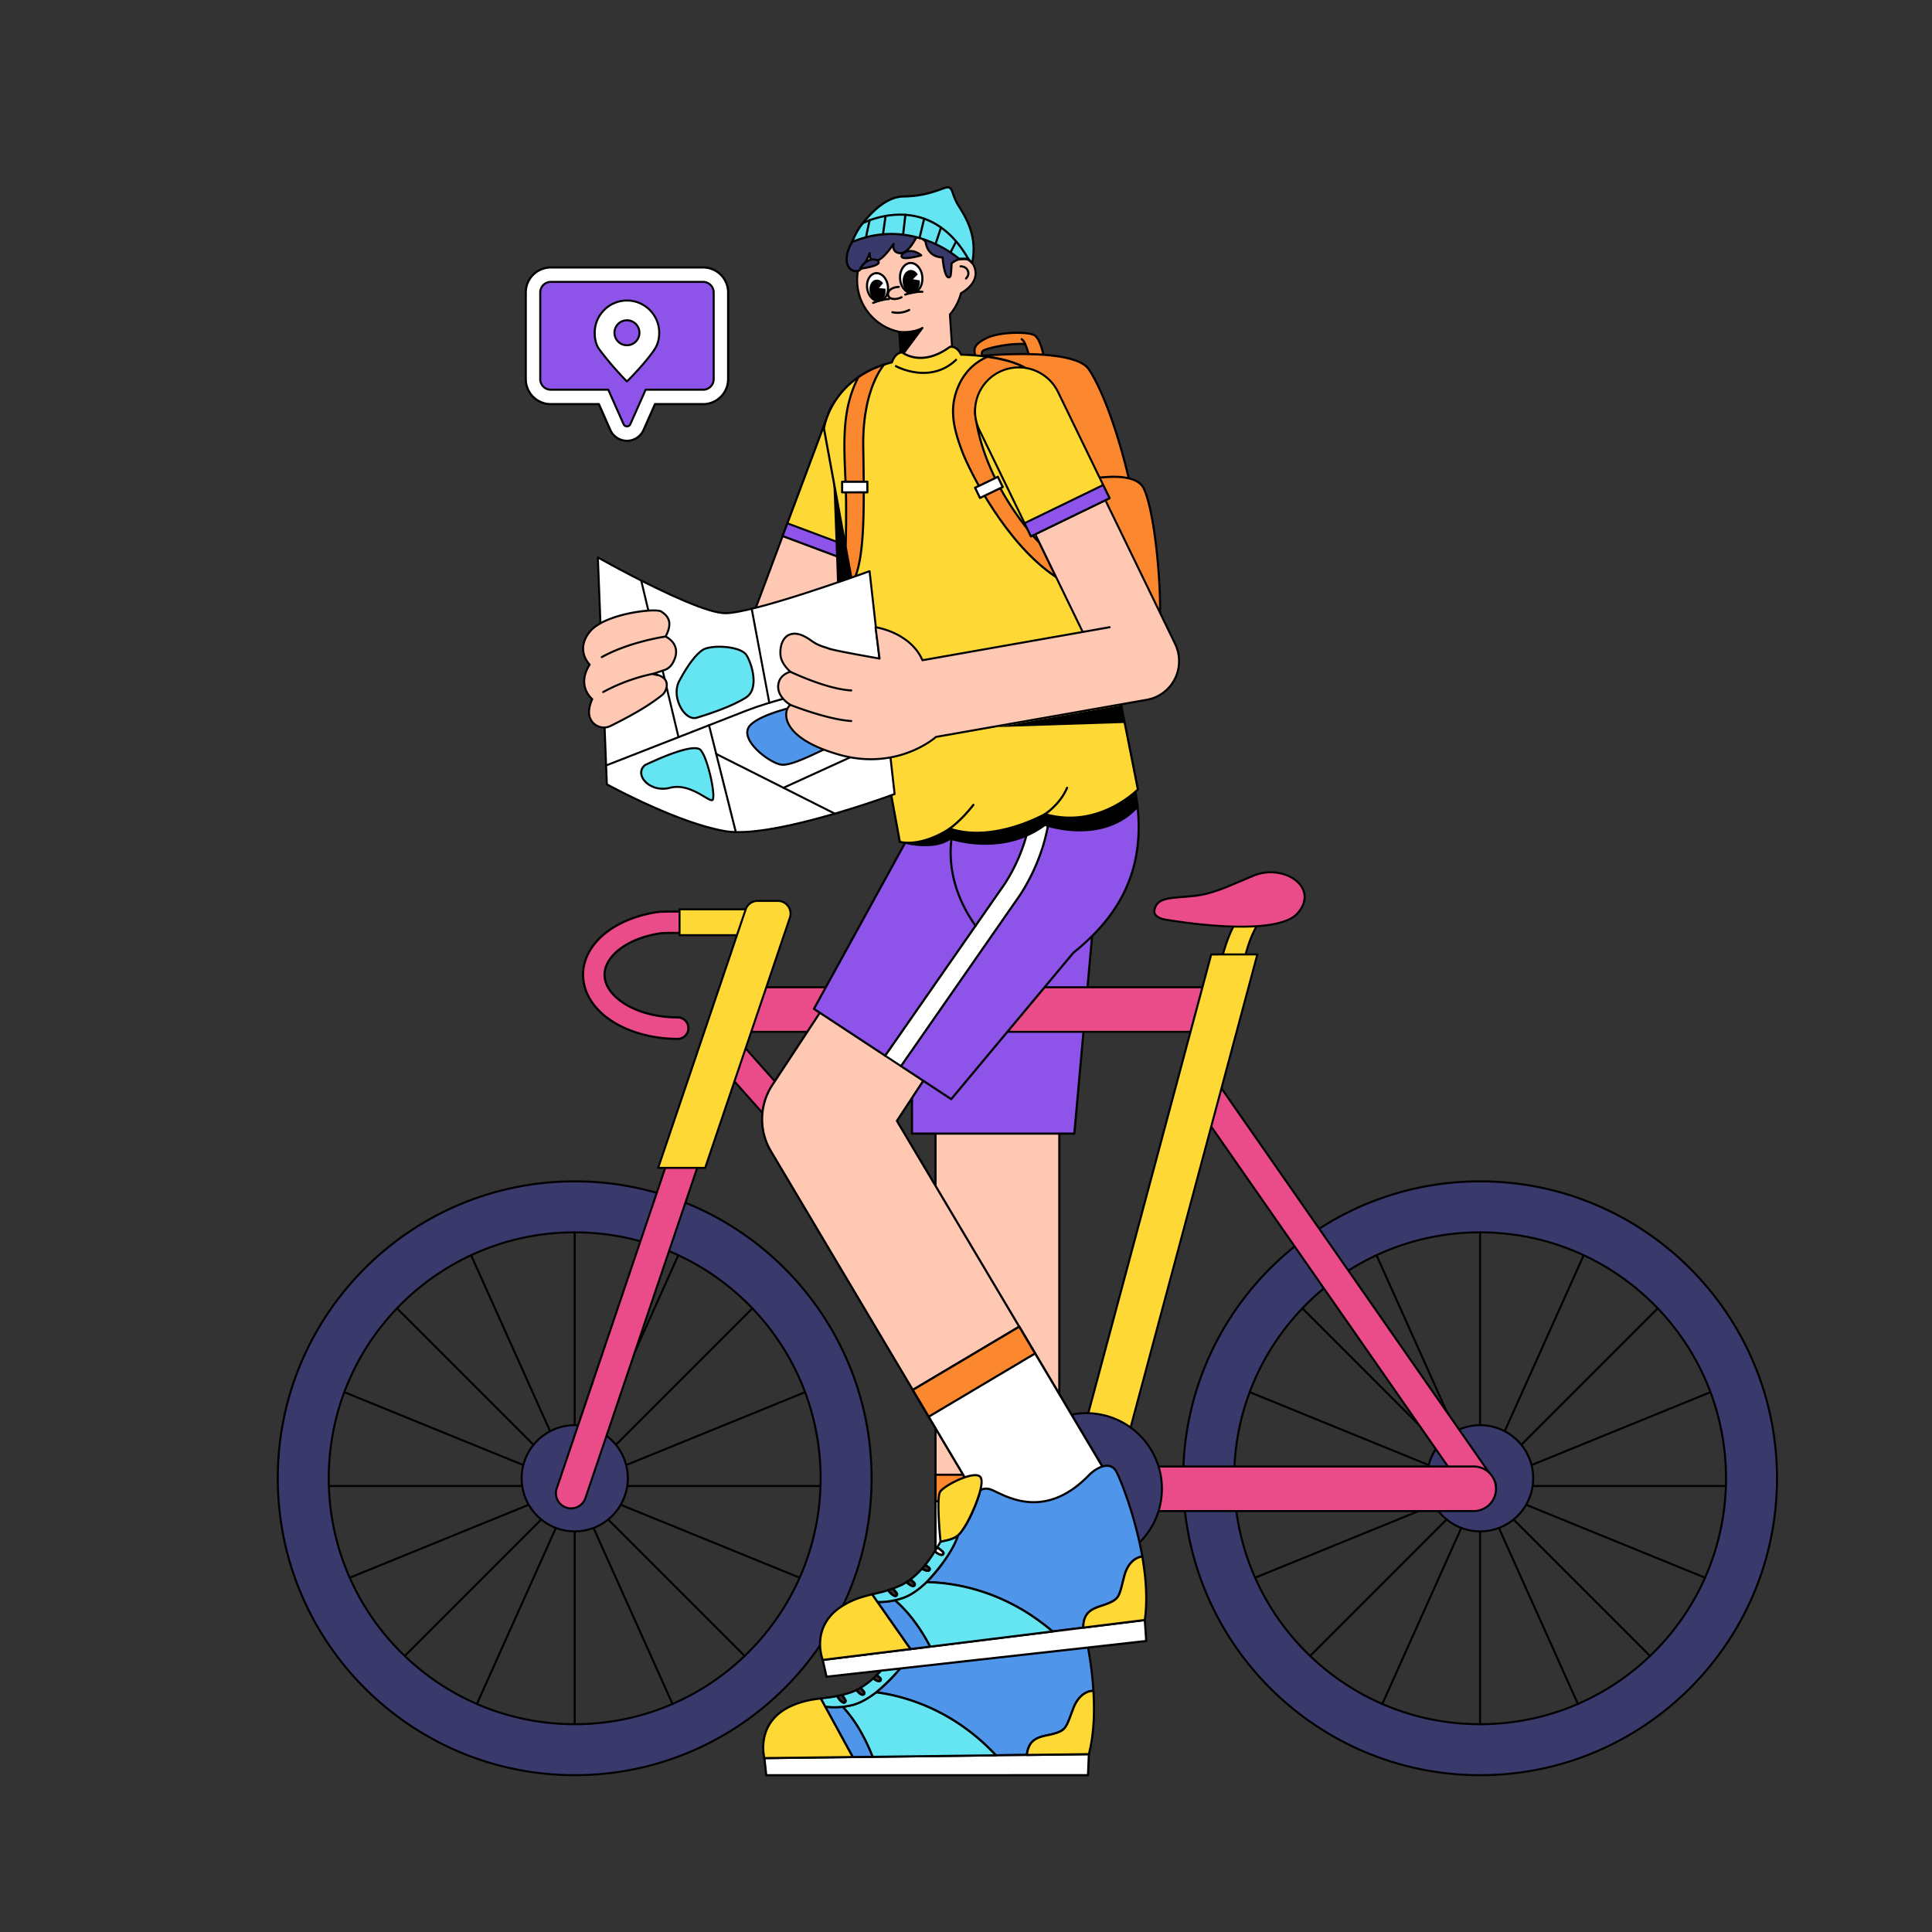 <svg xmlns="http://www.w3.org/2000/svg" xmlns:xlink="http://www.w3.org/1999/xlink" width="874" height="874" fill="none" xmlns:v="https://vecta.io/nano"><rect width="100%" height="100%" fill="#333333" stroke="none"/><style><![CDATA[.B{fill:#000}.C{fill-rule:evenodd}.D{fill:#fed834}.E{fill:#fff}.F{fill:#65e5f2}.G{fill:#39396b}.H{fill:#ffc8b3}.I{fill:#fb872f}.J{fill:#ea4c89}.K{fill:#8e53e8}.L{fill:#4f95ea}]]></style><g class="C"><path d="M296.306 182.823h21.763a11.34 11.34 0 0 0 8.011-3.315c2.098-2.124 3.292-5.002 3.292-8.006v-39.187a11.32 11.32 0 0 0-11.303-11.321h-68.901a11.32 11.32 0 0 0-11.303 11.321v39.187a11.31 11.31 0 0 0 3.321 8.006c2.097 2.124 4.982 3.315 7.982 3.315h21.763l5.186 11.712c1.311 2.966 4.253 4.88 7.516 4.88 3.234 0 6.176-1.914 7.487-4.88l5.186-11.712z" class="E"/><path d="M296.626 183.31h21.443c3.117 0 6.118-1.244 8.332-3.458s3.467-5.218 3.467-8.35v-39.187a11.8 11.8 0 0 0-11.799-11.808h-68.901a11.82 11.82 0 0 0-11.799 11.808v39.187c0 3.132 1.253 6.136 3.467 8.35s5.215 3.458 8.332 3.458h21.442l5.07 11.42c1.398 3.144 4.515 5.171 7.953 5.171s6.526-2.027 7.924-5.171l5.069-11.42zm-.32-.973c-.175 0-.35.114-.437.288l-5.186 11.712c-1.252 2.791-4.02 4.591-7.05 4.591a7.76 7.76 0 0 1-7.079-4.591l-5.186-11.712c-.088-.174-.262-.288-.437-.288h-21.763c-2.855 0-5.623-1.139-7.662-3.173-2.01-2.03-3.176-4.786-3.176-7.662v-39.187a10.85 10.85 0 0 1 10.838-10.835h68.901c5.972 0 10.837 4.851 10.837 10.835v39.187c0 2.876-1.136 5.632-3.176 7.662a10.87 10.87 0 0 1-7.661 3.173h-21.763z" class="B"/><path d="M275.175 176.301l6.911 15.586a1.67 1.67 0 0 0 1.538.991c.667 0 1.27-.379 1.538-.991l6.914-15.586h25.992a4.78 4.78 0 0 0 3.391-1.399 4.83 4.83 0 0 0 1.405-3.408v-39.185a4.78 4.78 0 0 0-4.796-4.778h-68.885a4.78 4.78 0 0 0-4.796 4.778v39.185c0 1.281.504 2.505 1.404 3.408s2.118 1.399 3.392 1.399h25.992z" class="K"/><path d="M274.878 176.766l6.791 15.295a2.13 2.13 0 0 0 1.955 1.282 2.12 2.12 0 0 0 1.955-1.282l6.794-15.295h25.695a5.23 5.23 0 0 0 3.712-1.544c.985-.99 1.538-2.33 1.538-3.729v-39.184c0-2.884-2.351-5.244-5.25-5.244h-68.885c-2.902 0-5.25 2.36-5.25 5.244v39.184c0 1.399.55 2.739 1.535 3.729a5.24 5.24 0 0 0 3.715 1.544h25.695zm.711-.64c-.073-.175-.236-.292-.414-.292h-25.992c-1.151 0-2.255-.437-3.071-1.253s-1.27-1.922-1.27-3.088v-39.184c0-2.389 1.943-4.341 4.341-4.341h68.885c2.398 0 4.341 1.952 4.341 4.341v39.184c0 1.166-.457 2.273-1.273 3.088a4.31 4.31 0 0 1-3.068 1.253h-25.992a.46.46 0 0 0-.417.292l-6.91 15.586a1.24 1.24 0 0 1-1.125.728 1.24 1.24 0 0 1-1.121-.728l-6.914-15.586z" class="B"/><path d="M271.076 157.97c-1.544-2.063-2.039-4.72-2.039-7.432a14.59 14.59 0 0 1 14.596-14.584c8.04 0 14.566 6.534 14.566 14.584 0 2.712-.612 5.288-2.039 7.432-4.079 6.211-12.527 14.616-12.527 14.616s-6.614-6.59-12.557-14.616zm12.557-13.078c3.117 0 5.623 2.529 5.623 5.646s-2.506 5.646-5.623 5.646-5.652-2.532-5.652-5.646 2.534-5.646 5.652-5.646z" class="E"/><path d="M270.697 158.241c5.973 8.055 12.615 14.665 12.615 14.665.175.178.437.178.641.003 0 0 8.478-8.445 12.586-14.689 1.486-2.217 2.126-4.877 2.126-7.682 0-8.3-6.758-15.042-15.032-15.042-8.303 0-15.062 6.742-15.062 15.042 0 2.814.553 5.564 2.126 7.703zm.729-.542c-1.457-1.987-1.923-4.548-1.923-7.161 0-7.799 6.322-14.13 14.13-14.13 7.778 0 14.129 6.331 14.129 14.13 0 2.622-.611 5.11-1.98 7.181-3.584 5.463-10.576 12.624-12.149 14.22-1.399-1.416-7.051-7.286-12.207-14.24zm12.207-13.262c-3.38 0-6.118 2.733-6.118 6.101a6.11 6.11 0 0 0 6.118 6.1c3.35 0 6.089-2.732 6.089-6.1s-2.739-6.101-6.089-6.101zm0 .909c2.855 0 5.186 2.325 5.186 5.192a5.2 5.2 0 0 1-5.186 5.191c-2.884 0-5.215-2.327-5.215-5.191s2.331-5.192 5.215-5.192z" class="B"/></g><path d="M479.214 490.716H423.21v267.805h56.004V490.716z" class="H"/><g class="C"><path d="M479.697 490.716c0-.299-.217-.499-.483-.499H423.21c-.269 0-.486.2-.486.499v267.79a.51.51 0 0 0 .486.498h56.004a.51.51 0 0 0 .483-.498v-267.79zm-.969.498v266.793h-55.032V491.214h55.032z" class="B"/><path d="M412.562 512.794h73.446l14.074-156.398-87.52 12.346v144.052z" class="K"/><path d="M412.076 512.794c0 .267.218.505.486.505h73.446a.5.5 0 0 0 .483-.446l14.075-156.397c.011-.149-.041-.297-.149-.416-.108-.089-.256-.148-.402-.119l-87.522 12.346a.48.48 0 0 0-.417.475v144.052zm.97-.475V369.158l86.497-12.198-13.981 155.359h-72.516z" class="B"/></g><path d="M479.214 679.137H423.21v79.366h56.004v-79.366z" class="E"/><path d="M479.697 679.137c0-.266-.217-.487-.483-.487H423.21a.49.49 0 0 0-.486.487v79.361a.49.49 0 0 0 .486.488h56.004a.49.49 0 0 0 .483-.488v-79.361zm-.969.488v78.386h-55.032v-78.386h55.032z" class="B C"/><path d="M479.214 679.132H423.21V667.14h56.004v11.992z" class="I"/><g class="C"><path d="M479.214 679.619c.266 0 .483-.219.483-.487V667.14c0-.267-.217-.486-.483-.486H423.21c-.269 0-.486.219-.486.486v11.992c0 .268.217.487.486.487h56.004zm-.486-.971h-55.032v-11.023h55.032v11.023z" class="B"/><path d="M425.092 726.925c1.686-.633 3.067-.508 4.412.053 4.709 1.903 21.392 18.187 45.088-1.242 4.244-3.484 10.52-5.452 12.611-.44 1.379 3.349 6.268 20.662 7.44 39.613-.174.01-5.971-.315-9.126 8.039-3.202 8.496-3.225 9.783-8.664 11.316s-11.299 1.114-12.321 9.648l-14.011.166c-19.578-20.946-41.731-26.877-54.176-28.5 8.156-6.33 15.046-15.675 16.49-19.442l.006-.028c1.28-.884 2.473-2.275 4.165-4.461 2.707-3.508 6.38-9.782 8.086-14.722z" class="L"/><path d="M412.625 746.288l-.243-.32c-1.428 3.71-8.26 12.944-16.333 19.225-.155.1-.221.298-.171.509a.47.47 0 0 0 .404.338c12.378 1.645 34.413 7.534 53.885 28.379a.43.43 0 0 0 .364.129l14.007-.167c.244-.002.449-.184.474-.416.34-2.835 1.228-4.641 2.482-5.849 1.255-1.18 2.871-1.791 4.615-2.241 1.567-.382 3.237-.665 4.875-1.127 1.699-.485 2.887-.968 3.81-1.597 1.102-.757 1.847-1.788 2.602-3.404.713-1.533 1.451-3.649 2.578-6.63 3.005-7.961 8.473-7.732 8.635-7.714.139.016.278-.057.375-.134.1-.106.154-.247.147-.394-1.18-19.01-6.095-36.414-7.482-39.764-1.143-2.736-3.424-3.577-6.008-3.25-2.442.314-5.162 1.711-7.357 3.518-7.487 6.141-14.259 8.669-20.167 9.211-8.849.801-15.738-2.87-20.137-5.559-1.889-1.149-3.333-2.131-4.291-2.502-1.455-.602-2.946-.739-4.769-.063-.137.073-.242.178-.29.32-1.688 4.883-5.328 11.101-8.012 14.584-1.651 2.131-2.806 3.468-4.056 4.355l.279.881-.216-.318zm.619.128c1.262-.914 2.467-2.304 4.144-4.462 2.693-3.481 6.333-9.7 8.082-14.635 1.461-.511 2.669-.376 3.852.108.926.367 2.321 1.314 4.152 2.427 4.526 2.762 11.627 6.515 20.733 5.684 6.057-.526 13.015-3.12 20.692-9.417 2.051-1.676 4.585-3.005 6.868-3.308 2.136-.26 4.039.392 4.984 2.696 1.366 3.26 6.155 20.24 7.376 38.932-1.605.114-6.315 1.054-9.065 8.339-1.113 2.954-1.841 5.042-2.545 6.547-.669 1.449-1.303 2.346-2.276 3.029-.853.579-1.954 1.013-3.522 1.454-1.628.463-3.293.746-4.854 1.129-1.91.49-3.666 1.174-5.044 2.486-1.319 1.26-2.303 3.114-2.715 5.999l-13.376.15c-19.069-20.303-40.535-26.48-53.195-28.332 7.758-6.287 14.201-15.066 15.709-18.826zm-.376.163l-.006.029-.024-.003.03-.026z" class="B"/><path d="M345.796 795.349l.842 7.716 145.551.001.404-9.512-146.797 1.795z" class="E"/><path d="M345.79 794.879c-.136-.015-.268.059-.359.166-.088.078-.13.22-.117.368l.839 7.715c.027.237.236.407.482.435l145.551.001c.261-.001.475-.211.487-.474l.404-9.511c.004-.117-.043-.269-.135-.367s-.224-.142-.358-.128l-146.794 1.795zm.548.941l145.745-1.766-.361 8.52-144.649.012-.735-6.766z" class="B"/><path d="M371.335 768.324l14.511 26.533-40.04.489s-4.354-15.884 11.822-23.454c4.762-2.215 9.097-2.977 13.29-3.509l.417-.059z" class="D"/><path d="M370.854 767.901c-4.252.537-8.618 1.31-13.412 3.551-16.606 7.748-12.119 24.022-12.119 24.022.064.213.253.36.488.357l40.038-.49c.176-.001.333-.092.408-.239.105-.146.096-.329.025-.478l-14.511-26.53a.49.49 0 0 0-.5-.249l-.417.056zm2.068 4.326l12.097 22.154-38.836.474c-.527-2.372-2.721-15.802 11.66-22.523 4.7-2.192 8.976-2.944 13.138-3.467l-.059.005.059-.005.089-.014 1.852 3.376z" class="B"/><path d="M404.784 744.395c.131-5.901.658-16.928 2.278-18.835 2.227-2.624 15.84-7.713 18.57-4.858 2.861 2.996-5.904 17.443-8.61 20.946-1.71 2.189-2.89 3.565-4.162 4.46-.064.046-1.553 1.565-8.139 2.003h-.029l.077-3.58.015-.136z" class="D"/><path d="M404.668 748.595l.029.003.03-.002h.029c6.793-.453 8.318-2.044 8.382-2.09 1.304-.916 2.516-2.319 4.261-4.561 1.918-2.477 6.815-10.364 8.607-15.913.487-1.478.722-2.803.66-3.825-.029-.783-.253-1.406-.674-1.839-.394-.405-.949-.687-1.665-.843-.944-.208-2.176-.193-3.545-.008-3.601.483-8.242 2.14-11.263 3.729-1.339.71-2.356 1.414-2.832 2-.508.609-.965 2.079-1.3 4.026-.713 4.289-.988 10.962-1.099 15.109l.472.499-.473-.493-.014.127.501.505-.501-.502-.049 3.595c-.014.127.03.249.137.343a.44.44 0 0 0 .307.14zm.059-.005h-.029l.029.009v-.009zm-.039-.957l.017.887-.003.035-.004.029c-.075-.114-.603-.897-.039-.958 0 0 .029.004.029.007zm.503-.044l.075-3.043v.003l.001-.006c.002-.017-.015-.133-.015-.133l-.492.47.493-.473c.106-4.11.404-10.722 1.113-14.973.279-1.713.602-3.025 1.072-3.559.439-.523 1.358-1.135 2.543-1.771 2.927-1.544 7.417-3.157 10.928-3.627 1.25-.165 2.366-.19 3.225-.003.486.107.877.282 1.139.561.291.287.419.715.449 1.231.043.929-.208 2.126-.651 3.469-1.751 5.445-6.572 13.185-8.455 15.613-1.646 2.141-2.793 3.49-4.034 4.363-.063.043-1.418 1.416-7.391 1.878z" class="B"/><path d="M381.199 772.096c1.172-.104 2.404-.318 3.671-.587 3.822-.834 7.77-3.061 11.461-5.933 12.439 1.623 34.604 7.555 54.191 28.502l-55.783.664c-4.227-10.878-9.247-18.034-13.54-22.646z" class="F"/><path d="M381.143 771.621c-.183.038-.338.138-.4.307-.066.198-.028.378.098.509 4.268 4.551 9.248 11.673 13.444 22.489.073.184.254.322.457.315l55.789-.693c.188.021.363-.106.438-.274.077-.196.039-.377-.093-.538-19.693-21.046-41.976-27.021-54.481-28.651-.128-.014-.259.03-.361.107-3.63 2.819-7.508 5.024-11.266 5.836a37.63 37.63 0 0 1-3.625.593zm1.049.849c.9-.104 1.832-.293 2.78-.481 3.83-.833 7.79-3.059 11.495-5.899 12.248 1.63 33.753 7.43 52.941 27.512l-54.342.678c-4.019-10.268-8.738-17.215-12.874-21.81z" class="B"/><path d="M381.199 772.096c4.293 4.612 9.313 11.768 13.54 22.646l-8.899.121-12.502-22.853c2.074.349 4.781.446 7.861.086z" class="L"/><path d="M381.55 771.783c-.103-.128-.256-.175-.41-.163-3.025.366-5.682.246-7.716-.099a.5.5 0 0 0-.481.211c-.105.134-.119.338-.028.495l12.499 22.882c.085.156.256.234.432.253l8.896-.121c.159-.012.308-.083.397-.22s.107-.281.048-.434c-4.249-10.998-9.309-18.187-13.637-22.804zm-.543.848c4.144 4.45 8.936 11.316 13.021 21.651l-7.901.086-11.892-21.73c1.896.211 4.2.263 6.772-.007z" class="B"/><path d="M402.938 750.439l1.783-2.328c4.175-.367 6.23-.662 8.139-2.003l-.031.012c-4.258 9.529-16.504 19.446-16.504 19.446-3.691 2.863-7.635 5.108-11.45 5.934-1.142.251-2.276.432-3.346.564l-.327.037-2.041.168-.324.017-1.909.03-.175-.008-1.516-.081-.406-.036-1.473-.194-2.023-3.673 3.803-.464 1.252-.177c.027.015.954-.145 2.306-.44 2.019 3.444 3.625 3.506 3.852 2.259.041-.371-.891-1.732-1.657-2.756 1.928-.465 4.078-1.081 5.621-1.768l.869-.442c2.137 2.654 3.563 2.488 3.637 1.3.038-.342-.866-1.433-1.702-2.342 1.849-1.074 3.731-2.445 5.686-4.205 2.376 1.827 3.599 1.375 3.461.251-.053-.311-.965-1.072-1.856-1.755l1.59-1.637 2.114-2.399 1.298-1.646c2.439 2.567 3.848 2.287 3.836 1.081-.011-.426-1.548-1.885-2.507-2.745z" class="F"/><g class="B"><path d="M404.97 753.243c-.013.118-.025.223-.091.286-.096.071-.213.073-.357.051-.605-.094-1.453-.643-2.554-1.81-.077-.099-.216-.156-.364-.152s-.272.076-.372.185l-1.296 1.634-2.084 2.383-1.588 1.625c-.099.101-.144.236-.13.376-.015.136.058.264.166.349a17.07 17.07 0 0 1 1.424 1.165c.105.111.233.272.258.316.016.113.005.214-.033.289-.066.069-.157.094-.274.099-.53.02-1.313-.323-2.366-1.135-.189-.141-.454-.133-.618.028-1.924 1.738-3.803 3.081-5.621 4.142-.126.074-.199.204-.215.348-.046.145-.003.29.102.399.498.53.989 1.121 1.318 1.583.128.17.25.391.273.447-.014.118-.054.217-.119.277-.095.062-.212.055-.326.028-.572-.128-1.355-.723-2.335-1.923-.127-.175-.385-.233-.601-.131l-.87.436c-1.512.676-3.631 1.28-5.5 1.74-.18.036-.31.151-.356.307s-.037.324.066.452l1.406 2.119c.075.113.117.259.141.306-.043.121-.083.222-.148.273-.123.054-.266.02-.434-.051-.615-.265-1.431-1.098-2.367-2.688-.098-.178-.322-.274-.532-.227l-2.188.433c-.029-.003-.029 0-.059.002l-1.25.174-3.805.464a.48.48 0 0 0-.351.263c-.075.144-.094.312.007.455l1.995 3.667c.073.137.209.228.353.247l1.474.194.029.004.435.039 1.515.084.204.006 1.909-.028.354-.019 2.042-.171.356-.036a34.28 34.28 0 0 0 3.376-.573c3.905-.84 7.911-3.113 11.665-6.022.001-.008 12.345-10.019 16.642-19.636l-.41.268v.003l.446-.331-.477.336-.1-.146-.323-.522-.031.017a.7.7 0 0 1 .172-.23c-1.817 1.304-3.839 1.559-7.895 1.915-.118.014-.243.082-.343.188l-1.784 2.328a.51.51 0 0 0 .073.659c.668.587 1.596 1.459 2.114 2.073.102.135.199.316.252.369zm6.759-5.935c-4.653 8.864-15.362 17.624-15.684 17.878-3.627 2.817-7.508 5.028-11.263 5.84a39.58 39.58 0 0 1-3.287.56l-.327.034-2.04.165-.296.017-1.879.03-.175-.007-1.515-.084-.377-.034-1.243-.162-1.532-2.824 3.091-.379 1.251-.171c0-.003.029-.003.03-.006.148-.018.925-.145 1.976-.371.694 1.136 1.343 1.882 1.909 2.329.485.383.905.559 1.253.598.376.042.711-.068.939-.28.227-.194.377-.485.448-.858.047-.165-.034-.485-.226-.867-.213-.452-.642-1.077-1.074-1.67 1.78-.447 3.63-1.008 4.989-1.628l-.181.044.211-.049.529-.273c.726.847 1.37 1.379 1.894 1.675.469.263.899.352 1.224.327.651-.053 1.084-.518 1.139-1.271.018-.163-.068-.445-.265-.777-.278-.404-.715-.951-1.183-1.484a31.67 31.67 0 0 0 4.956-3.697c1.168.83 2.103 1.122 2.692 1.094.471-.017.786-.208.992-.481.205-.261.303-.62.234-1.05-.012-.151-.132-.39-.367-.648-.26-.301-.743-.698-1.227-1.092l1.224-1.244c.001-.006.002-.015.002-.021l2.115-2.402.987-1.229c.738.742 1.419 1.207 1.948 1.46.501.232.934.295 1.262.246.656-.102 1.064-.605 1.061-1.368-.008-.185-.175-.532-.483-.918-.467-.551-1.234-1.293-1.872-1.883l1.374-1.802c3.197-.282 5.162-.549 6.766-1.267zm-25.3 18.148l-.029-.003.029.003zm-.029-.003v-.003.003zm-.028-.007v-.003.003zm0-.005v.002l-.029-.006.029.004zm-.028-.006v-.003.003zm-.029-.01l.001-.002-.001.002zm-.028-.008l.029.003-.028-.007-.001.004zm.001-.006v-.003.003zm-.029-.012l.001-.003-.001.003zm.001-.009v.003l-.028-.009.028.006zm-.027-.012l-.001.003.001-.006v.003zm-.028-.012v-.003.003zm.001-.011v.003l-.029-.009.029.006zm-.028-.015v.003l.001-.006-.001.003zm.002-.012l-.001.003-.028-.009.029.006zm-.028-.015l.001-.005-.001.005zm-.028-.017l.029.006-.028-.009-.001.003zm.002-.012v-.006.006zm.001-.014l-.028-.009.028.009zm-.027-.021v.003l.001-.006-.001.003zm.002-.015v.004l-.028-.012.028.008zm-.027-.02v.003l.001-.009-.001.006zm.002-.014l-.001.002.002-.011-.001.009zm-.027-.024l-.001.006.002-.012-.001.006zm.002-.017v.003l.001-.009-.001.006zm.002-.018v.003l.001-.008-.001.005zm-.027-.023v.006l.001-.012-.001.006zm.002-.018v.003l.001-.008-.001.005zm.003-.02l-.001.003.001-.009v.006zm.002-.02v.003l.001-.009-.001.006zm-.027-.024l.029.006-.029-.011v.005zm.002-.02v.003l.001-.009-.001.006zm.002-.02v.003l.001-.009-.001.006zm.003-.02l-.001.002.001-.008v.006zm.002-.024l-.001.006.001-.008v.002zm.002-.02v.006l.001-.009-.001.003zm.003-.02l-.001.006.001-.012v.006zm.002-.02l-.001.006.001-.009v.003zm.002-.021v.006-.009.003zm.002-.02v.006l.001-.009-.001.003zm.002-.017v.003l.001-.009-.001.006zm.003-.02l-.001.005.001-.011v.006zm.031-.018v.006l.001-.008-.001.002zm.003-.02l-.001.006.001-.009v.003zm.001-.017v.005l.001-.008-.001.003zm.003-.021l-.001.006.001-.008v.002zm.031-.014l-.001.006.001-.009v.003zm.001-.017v.006l.001-.009-.001.003zm.002-.017v.003l.001-.006-.001.003zm.032-.017l-.03.002.03-.002zm.001-.015l-.001.006.001-.009v.003zm.002-.017l-.001.006.001-.009v.003zm.031-.012l-.001.003.001-.005v.002zm.001-.017v.006l.001-.009-.001.003zm.031-.011l-.001.006.001-.009v.003zm.002-.015l-.001.006.001-.009v.003zm.031-.011l-.001.006.001-.006zm.001-.012l-.001.006.001-.008v.002zm.03-.011v.006-.006zm.03-.008l-.029.003.029-.003z"/><path d="M403.242 750.075c-.078-.088-.22-.134-.368-.121a.58.58 0 0 0-.343.188l-.446.58-.853 1.081c-.139.189-.139.459.046.635.917.982 1.702 1.564 2.343 1.862.501.232.934.295 1.262.246.656-.102 1.064-.605 1.061-1.368-.008-.185-.175-.532-.484-.918-.543-.647-1.524-1.569-2.218-2.185zm1.728 3.168c-.013.118-.025.223-.091.286-.096.071-.213.073-.357.051-.548-.085-1.288-.546-2.265-1.508l.612-.752.136-.167 1.713 1.721.252.369zm-8.056 4.157c-.218-.15-.484-.13-.65.045l-.46.45-1.113 1.037c-.128.094-.172.232-.159.378a.42.42 0 0 0 .165.364c1.352 1.019 2.368 1.363 3.016 1.333.471-.018.786-.208.992-.481.205-.262.304-.62.234-1.05-.012-.151-.132-.39-.367-.648-.338-.389-1.01-.93-1.658-1.428zm1.068 2.251c.017.113.005.214-.032.289-.067.069-.157.094-.275.098-.442.019-1.088-.226-1.905-.789l.716-.642c.001-.005.002-.014.002-.02l.164-.155 1.072.903a2.63 2.63 0 0 1 .258.316zm-8.308 3.517c-.157-.17-.387-.204-.605-.091l-.941.551-.961.474a.44.44 0 0 0-.243.33c-.045.145-.004.296.101.41.824 1.021 1.546 1.644 2.125 1.973.469.263.899.352 1.224.327.651-.053 1.084-.518 1.139-1.271.018-.163-.068-.445-.265-.777-.324-.514-.973-1.27-1.574-1.926zm.874 2.683a.44.44 0 0 1-.12.277c-.094.062-.211.055-.325.028-.515-.113-1.138-.567-1.947-1.46l.433-.204c0-.006.001-.011.031-.014l.597-.364 1.058 1.29c.128.17.249.391.273.447zm-9.273.604c-.1-.155-.297-.224-.507-.18l-.694.178-1.501.313c-.15.033-.279.139-.325.283-.074.142-.063.307.01.438.792 1.311 1.49 2.151 2.11 2.636.485.383.905.559 1.252.598.377.042.711-.068.94-.28.227-.194.377-.485.448-.858.047-.165-.034-.485-.226-.867-.313-.61-.944-1.521-1.507-2.261zm.779 3.007c-.043.121-.083.222-.148.273-.123.054-.266.02-.434-.051-.531-.232-1.219-.893-2.021-2.111l.81-.173.451-.102 1.2 1.857c.076.114.118.26.142.307z"/></g><path d="M494.643 764.908c.605 9.683.237 19.785-2.05 28.646l-28.061.357c1.022-8.533 6.882-8.114 12.321-9.647s5.462-2.82 8.664-11.316c3.155-8.354 8.952-8.03 9.126-8.04z" class="D"/><path d="M495.131 764.875c-.018-.236-.21-.434-.456-.432-.18-.02-6.307-.44-9.614 8.337-1.112 2.954-1.84 5.042-2.545 6.547-.668 1.449-1.302 2.346-2.275 3.029-.853.579-1.954 1.013-3.522 1.454-1.629.463-3.293.746-4.854 1.129-1.91.49-3.666 1.174-5.044 2.486s-2.395 3.28-2.773 6.433a.48.48 0 0 0 .124.365c.094.099.227.172.366.158l28.058-.328a.5.5 0 0 0 .465-.358c2.303-8.948 2.674-19.079 2.07-28.82zm-.946.539c.554 9.355.188 19.076-1.972 27.658l-27.125.345c.386-2.537 1.234-4.172 2.406-5.301 1.255-1.18 2.871-1.791 4.615-2.241 1.567-.382 3.237-.665 4.875-1.127 1.698-.485 2.887-.968 3.81-1.597 1.102-.757 1.847-1.788 2.602-3.404.713-1.533 1.451-3.649 2.578-6.63 2.544-6.752 6.85-7.62 8.211-7.703z" class="B"/><path d="M669.561 534.427c-74.135 0-134.323 60.172-134.323 134.318 0 74.118 60.188 134.317 134.323 134.317s134.322-60.199 134.322-134.317c0-74.146-60.188-134.318-134.322-134.318zm0 23.06c61.405 0 111.257 49.844 111.257 111.258s-49.852 111.257-111.257 111.257-111.258-49.844-111.258-111.257 49.852-111.258 111.258-111.258z" class="G"/><g class="B"><path d="M669.56 533.952c-74.385 0-134.777 60.41-134.777 134.793s60.392 134.766 134.777 134.766 134.777-60.384 134.777-134.766-60.391-134.793-134.777-134.793zm0 .925c73.884 0 133.866 59.987 133.866 133.868S743.444 802.613 669.56 802.613s-133.865-59.987-133.865-133.868 59.982-133.868 133.865-133.868zm0 22.161c-61.656 0-111.711 50.055-111.711 111.707s50.055 111.706 111.711 111.706 111.712-50.055 111.712-111.706-50.055-111.707-111.712-111.707zm0 .898c61.155 0 110.803 49.659 110.803 110.809S730.715 779.553 669.56 779.553s-110.803-49.659-110.803-110.808 49.649-110.809 110.803-110.809z"/><path d="M669.12 557.481v222.521c0 .262.204.466.454.466s.455-.204.455-.466V557.481c0-.233-.204-.437-.455-.437s-.454.204-.454.437z"/><path d="M780.743 671.797H554.785c-.233 0-.437.204-.437.455s.204.454.437.454h225.958c.262 0 .466-.204.466-.454s-.204-.455-.466-.455z"/><path d="M746.77 748.818L589.507 591.555c-.186-.186-.474-.186-.651-.009s-.177.466.008.651l157.263 157.264c.186.185.474.185.651.008s.177-.466-.008-.651z"/><path d="M593.023 749.43l157.263-157.263c.185-.185.185-.474.008-.651s-.466-.177-.651.008L592.38 748.787c-.186.186-.186.474-.009.652s.466.177.652-.009z"/><path d="M622.28 567.993l91.125 203.038c.095.213.377.342.605.24a.48.48 0 0 0 .224-.612L623.11 567.621c-.096-.213-.365-.315-.594-.213s-.331.372-.236.585z"/><path d="M715.911 567.887l-90.994 202.746c-.107.239-.004.508.224.611a.46.46 0 0 0 .606-.239l90.993-202.746c.095-.213-.007-.482-.236-.585s-.498 0-.593.213z"/><path d="M773.19 629.535L567.714 713.26c-.216.088-.328.354-.234.586s.361.344.577.256l205.476-83.726a.45.45 0 0 0 .233-.585c-.094-.232-.36-.344-.576-.256z"/><path d="M565.165 630.2l205.989 83.935c.243.099.509-.013.603-.245s-.017-.498-.26-.597l-205.989-83.935c-.243-.098-.508.013-.603.246s.017.497.26.596z"/></g></g><path d="M669.58 692.756c13.261 0 24.011-10.751 24.011-24.012s-10.75-24.012-24.011-24.012-24.012 10.751-24.012 24.012 10.75 24.012 24.012 24.012z" class="G"/><g class="C"><use xlink:href="#B" class="B"/><path d="M570.815 414.781l-10.019-.737c-4.317 7.365-6.134 11.496-9.491 25.008l10.021.738c3.502-13.297 4.189-15.992 9.489-25.009z" class="D"/><path d="M571.208 415.014c.079-.14.085-.315.01-.437a.45.45 0 0 0-.369-.261l-10.018-.737c-.172-.012-.34.092-.427.232-4.339 7.422-6.167 11.552-9.541 25.15-.032.115-.005.263.073.386.079.093.201.16.334.17l10.021.738c.217.016.416-.116.474-.346 3.489-13.239 4.169-15.935 9.443-24.895zm-1.152.149c-4.944 8.488-5.72 11.41-9.077 24.163l-9.103-.67c3.224-12.908 5.031-17.04 9.172-24.155l9.008.662z" class="B"/><path d="M536.444 493.163l127.839 183.561c1.039 1.492 2.618 2.511 4.41 2.831s3.634-.087 5.13-1.129c1.48-1.031 2.498-2.62 2.822-4.409a6.83 6.83 0 0 0-1.126-5.118l-131.42-188.702-7.655 12.966z" class="J"/><path d="M536.044 492.936a.45.45 0 0 0 .025.487l127.84 183.562c1.106 1.589 2.802 2.671 4.708 3.015s3.873-.09 5.466-1.2a7.3 7.3 0 0 0 3.005-4.7c.339-1.907-.089-3.873-1.195-5.461l-131.42-188.703a.48.48 0 0 0-.382-.201c-.161.012-.298.091-.375.225l-7.672 12.976zm.94.206l7.146-12.103L675.145 669.16a6.43 6.43 0 0 1 1.055 4.775c-.307 1.673-1.256 3.154-2.638 4.116a6.44 6.44 0 0 1-4.793 1.059 6.43 6.43 0 0 1-4.112-2.646L536.984 493.142z" class="B"/><path d="M306.564 460.248c-11.234 0-21.244-3.35-27.42-8.71-3.447-2.972-5.649-6.585-5.649-10.576 0-3.408 1.625-6.555 4.25-9.264 4.711-4.865 12.469-8.303 21.521-9.527 2.497-.349 21.497.029 24.154.029 2.678 0 4.854-2.156 4.854-4.836s-2.176-4.865-4.854-4.865c-2.799 0-22.831-.32-25.462.029-11.493 1.573-21.206 6.235-27.187 12.411-4.502 4.661-6.987 10.167-6.987 16.023 0 6.672 3.234 12.935 8.994 17.917 7.633 6.643 19.901 11.071 33.786 11.071 2.68 0 4.856-2.156 4.856-4.836a4.87 4.87 0 0 0-4.856-4.866z" class="J"/><path d="M306.564 459.753c-11.1 0-21-3.263-27.103-8.565-3.33-2.884-5.48-6.38-5.48-10.226 0-3.292 1.582-6.322 4.114-8.915 4.646-4.807 12.306-8.186 21.235-9.41 2.491-.32 21.439.059 24.09.059 2.946 0 5.341-2.39 5.341-5.332 0-2.972-2.395-5.36-5.341-5.36-2.808 0-22.89-.292-25.529.058-11.613 1.573-21.425 6.293-27.467 12.527-4.597 4.749-7.126 10.401-7.126 16.373 0 6.817 3.286 13.198 9.162 18.296 7.703 6.672 20.088 11.187 34.104 11.187 2.948 0 5.343-2.389 5.343-5.331s-2.395-5.361-5.343-5.361zm0 .991a4.37 4.37 0 0 1 0 8.74c-13.751 0-25.909-4.399-33.469-10.954-5.643-4.924-8.827-11.042-8.827-17.568 0-5.739 2.444-11.129 6.852-15.674 5.917-6.118 15.534-10.721 26.902-12.265 2.625-.349 22.604-.029 25.398-.029a4.37 4.37 0 0 1 4.37 4.37 4.39 4.39 0 0 1-4.37 4.37c-2.665 0-21.716-.378-24.218-.058-9.174 1.253-17.032 4.748-21.804 9.672-2.721 2.826-4.39 6.089-4.39 9.614 0 4.137 2.255 7.866 5.818 10.954 6.246 5.419 16.373 8.828 27.738 8.828z" class="B"/><path d="M259.975 534.427c-74.134 0-134.322 60.172-134.322 134.318 0 74.118 60.188 134.317 134.322 134.317s134.323-60.199 134.323-134.317c0-74.146-60.188-134.318-134.323-134.318zm0 23.06c61.406 0 111.258 49.844 111.258 111.258s-49.852 111.257-111.258 111.257-111.257-49.844-111.257-111.257 49.852-111.258 111.257-111.258z" class="G"/><g class="B"><path d="M259.975 533.952c-74.385 0-134.777 60.41-134.777 134.793s60.392 134.766 134.777 134.766 134.777-60.384 134.777-134.766-60.391-134.793-134.777-134.793zm0 .925c73.884 0 133.866 59.987 133.866 133.868s-59.982 133.868-133.866 133.868S126.11 742.626 126.11 668.745s59.982-133.868 133.865-133.868zm0 22.161c-61.656 0-111.711 50.055-111.711 111.707s50.055 111.706 111.711 111.706 111.712-50.055 111.712-111.706-50.055-111.707-111.712-111.707zm0 .898c61.155 0 110.803 49.659 110.803 110.809S321.13 779.553 259.975 779.553s-110.803-49.659-110.803-110.808 49.649-110.809 110.803-110.809z"/><path d="M259.534 557.481v222.404c0 .262.204.466.454.466s.455-.204.455-.466V557.481c0-.233-.204-.437-.455-.437s-.454.204-.454.437z"/><path d="M371.158 671.797H148.929c-.233 0-.437.204-.437.455s.204.454.437.454h222.229c.262 0 .467-.204.467-.454a.46.46 0 0 0-.467-.455z"/><path d="M337.185 748.818L180.066 591.699c-.185-.186-.474-.186-.651-.009a.46.46 0 0 0 .008.652l157.119 157.119c.186.185.474.185.651.008s.178-.466-.008-.651z"/><path d="M183.581 749.286L340.68 592.187c.185-.185.185-.473.008-.65s-.466-.178-.651.008L182.938 748.643c-.185.186-.185.474-.008.651s.466.177.651-.008z"/><path d="M212.718 568.046l91.065 202.906a.46.46 0 0 0 .606.239.46.46 0 0 0 .224-.612l-91.065-202.905c-.108-.239-.377-.342-.606-.239s-.331.372-.224.611z"/><path d="M306.432 567.647L215.51 770.234c-.107.239.007.482.236.585s.486.026.593-.213l90.922-202.586c.107-.24.005-.509-.224-.612s-.498 0-.605.239z"/><path d="M364.01 629.37l-205.774 83.846c-.215.088-.327.354-.233.586s.361.344.576.256l205.774-83.847c.242-.099.354-.364.26-.596s-.361-.344-.603-.245z"/><path d="M155.796 630.288l205.611 83.781c.216.088.482-.024.576-.256s-.017-.498-.233-.586l-205.611-83.781c-.243-.099-.509.013-.603.245s.017.498.26.597z"/></g></g><path d="M259.994 692.756c13.262 0 24.012-10.751 24.012-24.012s-10.75-24.012-24.012-24.012-24.011 10.751-24.011 24.012 10.75 24.012 24.011 24.012z" class="G"/><use xlink:href="#B" x="-409.586" class="B C"/><path d="M551.454 446.629H333.937v20.139h217.517v-20.139z" class="J"/><g class="C"><path d="M551.908 446.629c0-.262-.201-.466-.455-.466H333.937c-.253 0-.455.204-.455.466v20.131c0 .262.202.466.455.466h217.516c.254 0 .455-.204.455-.466v-20.131zm-.91.466v19.228H334.392v-19.228h216.606z" class="B"/><path d="M547.932 431.777L482.188 677.14l19.445 5.21 67.141-250.575-20.842.002z" class="D"/><path d="M547.933 431.322a.46.46 0 0 0-.451.334l-65.745 245.363c-.065.241.08.491.333.559l19.445 5.21c.253.068.503-.076.568-.317l67.141-250.575a.45.45 0 0 0-.075-.396.48.48 0 0 0-.374-.18l-20.842.002zm.359.912l19.907-.001-66.871 249.565-18.573-4.976 65.537-244.588z" class="B"/><path d="M330.133 442.117l-78.269 231.194c-1.212 3.582.714 7.47 4.299 8.683s7.458-.71 8.671-4.293l80.454-237.652-15.155 2.068z" class="J"/><path d="M330.075 441.667a.45.45 0 0 0-.375.304l-78.268 231.193c-1.293 3.82.756 7.964 4.585 9.26a7.3 7.3 0 0 0 9.248-4.577l80.454-237.652c.051-.149.023-.312-.082-.435-.086-.119-.252-.183-.406-.16l-15.156 2.067zm.398.863l14.147-1.93-80.219 236.955c-1.131 3.342-4.752 5.14-8.093 4.009a6.39 6.39 0 0 1-4.012-8.108l78.177-230.926z" class="B"/><path d="M501.769 659.29L335.052 471.752l-10.234 9.097 171.248 192.635 5.703-14.194z" class="J"/><path d="M502.189 659.463c.068-.161.038-.344-.079-.475L335.393 471.449a.45.45 0 0 0-.642-.036l-10.234 9.097a.45.45 0 0 0-.039.642l171.248 192.635c.105.117.261.174.419.143a.43.43 0 0 0 .34-.274l5.704-14.193zm-.947-.08l-5.324 13.248-170.457-191.746 9.552-8.491 166.229 186.989z" class="B"/></g><path d="M338.88 411.335h-31.471v11.712h31.471v-11.712z" class="D"/><g class="C"><path d="M339.336 411.335c0-.245-.204-.441-.455-.441h-31.472c-.251 0-.455.196-.455.441v11.714c0 .27.204.466.455.466h31.472c.251 0 .455-.196.455-.466v-11.714zm-.909.466v10.807h-30.561v-10.807h30.561z" class="B"/><path d="M527.377 416.024s49.428 8.798 59.65-2.913c10.22-11.683-6.324-22.637-19.964-16.956-12.84 5.331-18.448 8.39-28.295 9.293s-15.353.554-16.507 6.235c-.737 3.613 5.116 4.341 5.116 4.341z" class="J"/><path d="M527.307 416.49c.554.087 24.487 4.283 42.363 2.884 7.875-.641 14.575-2.389 17.699-5.943 10.557-12.09-6.393-23.569-20.481-17.713-12.781 5.331-18.36 8.39-28.16 9.264-4.956.467-8.822.612-11.593 1.34-2.939.787-4.705 2.244-5.32 5.274-.34 1.66.51 2.797 1.682 3.554 1.544 1.02 3.656 1.311 3.816 1.34h-.006zm.152-.903h-.024s-1.998-.233-3.443-1.195c-.868-.553-1.536-1.398-1.285-2.622.536-2.651 2.1-3.874 4.664-4.544 2.736-.758 6.549-.874 11.438-1.311 9.891-.903 15.531-3.992 28.428-9.352 13.192-5.477 29.335 4.953 19.447 16.256-3.01 3.438-9.498 5.04-17.087 5.652-17.987 1.428-42.138-2.884-42.138-2.884z" class="B"/><path d="M337.325 411.447l-39.592 116.878H319l38.34-113.195a5.78 5.78 0 0 0-.787-5.189c-1.077-1.503-2.825-2.398-4.661-2.398h-9.148a5.73 5.73 0 0 0-5.419 3.904z" class="D"/><path d="M319.438 528.47l38.31-113.195c.641-1.89.349-3.976-.816-5.599a6.23 6.23 0 0 0-5.04-2.587h-9.148a6.18 6.18 0 0 0-5.855 4.213l-39.564 116.877c-.058.14-.028.294.059.41s.204.193.349.193h21.268a.45.45 0 0 0 .437-.312zm37.465-113.486L318.68 527.87h-20.306l30.736-90.73 8.624-25.547c.728-2.147 2.767-3.592 5.01-3.592h9.148a5.28 5.28 0 0 1 4.283 2.205c.99 1.384 1.282 3.164.728 4.778z" class="B"/><path d="M676.762 673.502c0-2.681-1.061-5.244-2.948-7.138s-4.452-2.942-7.121-2.942h-185.1v20.131h185.1a10.05 10.05 0 0 0 7.121-2.943c1.887-1.893 2.948-4.457 2.948-7.108z" class="J"/><path d="M677.219 673.502c0-2.797-1.112-5.477-3.083-7.458a10.5 10.5 0 0 0-7.443-3.089h-185.1c-.252 0-.454.204-.454.467v20.131c0 .262.202.466.454.466h185.1c2.791 0 5.469-1.107 7.443-3.088s3.083-4.662 3.083-7.429zm-.912 0c0 2.534-1.014 4.981-2.815 6.788s-4.249 2.826-6.799 2.826H482.047v-19.228h184.646c2.55 0 4.995.99 6.799 2.796a9.65 9.65 0 0 1 2.815 6.818z" class="B"/></g><path d="M491.419 707.696c18.898 0 34.217-15.319 34.217-34.217s-15.319-34.216-34.217-34.216-34.216 15.319-34.216 34.216 15.319 34.217 34.216 34.217z" class="G"/><g class="C"><path d="M491.42 638.829c-19.137 0-34.673 15.536-34.673 34.651 0 19.142 15.536 34.678 34.673 34.678s34.67-15.536 34.67-34.678c0-19.115-15.536-34.651-34.67-34.651zm0 .916c18.631 0 33.76 15.119 33.76 33.735 0 18.643-15.129 33.762-33.76 33.762s-33.763-15.119-33.763-33.762c0-18.616 15.128-33.735 33.763-33.735z" class="B"/><path d="M344.772 506.294a28.09 28.09 0 0 0 3.93 14.392l106.156 178.616 48.143-28.609-97.25-163.642 29.763-45.244-46.794-30.794-39.342 59.84a28.03 28.03 0 0 0-4.606 15.441z" class="H"/><path d="M344.289 506.294c-.018 5.098 1.343 10.168 3.997 14.654l106.156 178.616c.137.233.434.292.664.146l48.143-28.609c.23-.116.306-.437.169-.67l-97.096-163.35 29.597-45.011a.48.48 0 0 0-.14-.671l-46.791-30.764c-.224-.175-.527-.088-.673.116l-39.342 59.84c-3.091 4.691-4.696 10.168-4.684 15.703zm.97 0c-.012-5.361 1.541-10.634 4.524-15.179l39.077-59.402 45.981 30.211-29.497 44.865c-.102.146-.105.35-.012.525l97.005 163.205-47.309 28.113-105.909-178.179c-2.564-4.341-3.875-9.235-3.86-14.159z" class="B"/></g><path d="M461.07 600.169l-48.143 28.612 41.916 70.529 48.143-28.612-41.916-70.529z" class="E"/><path d="M461.485 599.921c-.14-.236-.436-.309-.665-.173l-48.143 28.613a.48.48 0 0 0-.168.668l41.914 70.525c.14.236.436.31.667.172l48.143-28.612a.48.48 0 0 0 .166-.667l-41.914-70.526zm-.583.916l41.415 69.685-47.309 28.115-41.414-69.684 47.308-28.116z" class="B C"/><path d="M461.075 600.165l-48.143 28.612 7.197 12.11 48.143-28.612-7.197-12.11z" class="I"/><g class="C"><path d="M461.49 599.917c-.136-.23-.434-.306-.663-.17l-48.143 28.613c-.232.137-.306.435-.17.665l7.197 12.11c.137.23.434.306.666.168l48.143-28.612c.229-.136.304-.434.167-.664l-7.197-12.11zm-.585.912l6.702 11.276-47.308 28.116-6.702-11.276 47.308-28.116z" class="B"/><path d="M475.108 363.47c-.809 23.837-14.205 42.232-15.265 43.653l-52.286 75.151 22.749 14.959 55.258-66.212c22.818-18.244 34.193-41.025 27.764-74.609l-38.22 7.058z" class="K"/><path d="M475.023 362.987a.48.48 0 0 0-.394.458c-.81 23.7-14.122 41.98-15.174 43.389l-52.297 75.16a.49.49 0 0 0-.082.373c.022.134.104.239.215.312l22.748 14.959c.208.137.483.095.639-.092l55.229-66.179c22.937-18.355 34.364-41.272 27.901-75.048-.045-.269-.3-.437-.563-.388l-38.222 7.056zm.561.881l37.358-6.889c6.196 33.105-5.106 55.609-27.678 73.657-.032.03-.054.05-.072.072l-54.98 65.883-21.973-14.449 51.995-74.727c1.103-1.479 14.397-19.77 15.35-43.547z" class="B"/><path d="M466.542 365.044l-53.623 9.907-44.703 81.452 32.237 21.199 52.46-75.395a1.44 1.44 0 0 1 .111-.149s12.16-15.878 13.518-37.014z" class="K"/><path d="M467.019 365.084c.017-.159-.044-.302-.159-.395-.11-.106-.264-.139-.41-.116l-53.616 9.895c-.142.026-.268.114-.342.253l-44.703 81.452a.48.48 0 0 0 .161.636l32.237 21.199a.48.48 0 0 0 .666-.126l52.456-75.397.103-.138s12.25-15.989 13.607-37.263zm-1.004.552c-1.544 20.673-13.374 36.119-13.374 36.119l-.127.173-52.189 75.009-31.468-20.693 44.379-80.863 52.779-9.745z" class="B"/><path d="M475.118 363.465l-8.574 1.602c-1.355 21.122-13.515 36.999-13.515 36.999-.038.059-.076.088-.114.146l-52.457 75.397 7.102 4.661 52.286-75.134c1.063-1.428 14.459-19.811 15.272-43.671z" class="E"/><g class="B"><path d="M475.572 363.494c.003-.146-.055-.292-.16-.379a.44.44 0 0 0-.379-.087l-8.571 1.573c-.206.029-.358.204-.372.437-1.344 20.976-13.422 36.737-13.422 36.737a4.02 4.02 0 0 0-.125.175l-52.458 75.397c-.07.117-.096.233-.073.349s.093.233.195.292l7.103 4.661c.207.146.484.088.624-.116l52.282-75.135c1.104-1.486 14.541-19.957 15.356-43.904zm-.932.524c-.996 23.424-14.109 41.428-15.158 42.826-.003.029-.006.029-.009.029l-52.035 74.786-6.339-4.166 52.189-75.019.102-.145s12.111-15.791 13.585-36.883l7.665-1.428z"/><path d="M431.153 373.854s-7.418 21.092 9.797 45.273c.155.233.46.262.679.117a.48.48 0 0 0 .114-.671c-16.886-23.714-9.676-44.399-9.676-44.399.091-.262-.043-.524-.297-.641a.49.49 0 0 0-.617.321z"/></g><path d="M443.418 674.131c1.605-.816 2.992-.845 4.39-.437 4.891 1.369 23.278 15.703 44.673-6.234 3.831-3.933 9.85-6.585 12.484-1.836 1.742 3.176 8.521 19.84 11.787 38.544-.172.029-5.969.349-8.178 9.002-2.24 8.798-2.121 10.08-7.356 12.207s-11.105 2.359-11.175 10.954l-13.906 1.719c-21.78-18.646-44.454-22.084-57.002-22.317 7.403-7.196 13.215-17.246 14.232-21.15l.003-.029c1.174-1.02 2.205-2.535 3.644-4.895 2.302-3.787 5.256-10.43 6.404-15.528z" class="L"/><path d="M433.145 694.787l-.247-.321c-1.008 3.846-6.774 13.78-14.101 20.918-.143.117-.186.32-.114.524.07.175.245.292.44.292 12.484.262 35.036 3.67 56.7 22.228.102.088.238.117.375.088l13.903-1.719a.48.48 0 0 0 .425-.466c.023-2.855.705-4.749 1.818-6.089 1.116-1.311 2.654-2.098 4.338-2.739 1.515-.553 3.143-1.019 4.72-1.66 1.634-.67 2.761-1.282 3.609-2.01 1.011-.874 1.638-1.982 2.209-3.671.539-1.603 1.037-3.788 1.826-6.876 2.104-8.244 7.563-8.623 7.726-8.623.14 0 .271-.088.359-.175a.54.54 0 0 0 .102-.408c-3.281-18.762-10.095-35.513-11.846-38.689-1.439-2.593-3.799-3.175-6.331-2.564-2.391.583-4.941 2.273-6.922 4.312-6.759 6.934-13.209 10.197-19.021 11.391-8.705 1.777-15.959-1.107-20.629-3.292-2.004-.932-3.549-1.748-4.542-2.01-1.512-.437-3.01-.408-4.746.466-.128.087-.221.204-.253.35-1.136 5.04-4.064 11.624-6.346 15.382-1.404 2.302-2.403 3.758-3.548 4.778l.32.845-.224-.262zm.659.029c1.153-1.049 2.196-2.564 3.624-4.895 2.29-3.758 5.218-10.342 6.409-15.44 1.396-.67 2.61-.67 3.84-.321.961.263 2.453 1.049 4.396 1.952 4.804 2.243 12.277 5.186 21.235 3.35 5.961-1.194 12.589-4.544 19.52-11.653 1.853-1.894 4.224-3.496 6.459-4.049 2.094-.496 4.058-.059 5.252 2.126 1.719 3.088 8.362 19.432 11.648 37.874-1.582.291-6.159 1.748-8.085 9.293-.778 3.059-1.27 5.215-1.803 6.788-.504 1.515-1.034 2.477-1.926 3.263-.783.67-1.829 1.224-3.338 1.836-1.568.641-3.19 1.107-4.7 1.66-1.844.7-3.513 1.573-4.737 3.03-1.171 1.398-1.943 3.35-2.033 6.264l-13.276 1.631c-21.204-18.062-43.222-21.821-56.009-22.258 7.012-7.108 12.443-16.547 13.524-20.451zm-.405.233h-.006-.026.032z" class="B"/><path d="M372.198 750.926l1.693 7.575 144.653-16.14-.653-9.497-145.693 18.062z" class="E"/><path d="M372.14 750.46c-.137 0-.259.088-.338.204-.079.088-.105.233-.076.379l1.69 7.575c.053.233.28.378.527.378l144.653-16.139c.26-.03.449-.263.432-.525l-.653-9.497c-.009-.117-.073-.263-.175-.35s-.239-.116-.37-.087L372.14 750.46zm.65.874l144.65-17.917.585 8.507-143.755 16.053-1.48-6.643z" class="B"/><path d="M394.573 721.245l17.363 24.761-39.738 4.926s-6.089-15.304 9.148-24.62c4.487-2.73 8.711-3.968 12.819-4.962l.408-.105z" class="D"/><path d="M394.048 720.878c-4.166 1.005-8.42 2.258-12.935 5.017-15.645 9.541-9.381 25.218-9.381 25.218.087.204.292.329.525.3l39.737-4.927c.175-.02.321-.128.379-.282a.47.47 0 0 0-.029-.478l-17.363-24.757a.49.49 0 0 0-.525-.193l-.408.102zm.233.944l.087-.023 2.215 3.149 14.479 20.676-38.544 4.778c-.786-2.299-4.457-15.403 9.09-23.677 4.429-2.7 8.595-3.921 12.673-4.903z" class="B"/><path d="M425.163 693.755c-.525-5.879-1.224-16.897.174-18.972 1.923-2.855 14.887-9.422 17.917-6.887 3.176 2.66-3.933 17.99-6.234 21.772-1.457 2.365-2.477 3.863-3.642 4.894-.058.052-1.369 1.727-7.866 2.893l-.029.003-.32-3.566v-.137z" class="D"/><path d="M425.483 697.944l.058-.005.059-.006c6.7-1.203 8.04-2.954 8.098-3.007 1.195-1.054 2.244-2.584 3.73-5.005 1.631-2.674 5.623-11.056 6.788-16.769.321-1.524.408-2.867.233-3.875-.117-.775-.408-1.369-.874-1.754-.437-.358-1.02-.576-1.748-.652-.962-.102-2.185.049-3.525.384-3.525.88-7.954 3.042-10.78 4.956-1.252.854-2.185 1.666-2.593 2.301-.437.662-.728 2.174-.845 4.146-.233 4.341.234 11.004.583 15.138l.496.446-.496-.44v.128.003l.35 3.577c.029.239.204.423.466.434zm.029-.011v.003.006-.009zm-.087-.95l.058.883v.035.029c-.087-.105-.641-.828-.088-.95 0 0 .03 0 .03.003zm.495-.099l-.262-3.033v-.003c0-.017-.029-.11-.029-.131v-.003c-.35-4.096-.787-10.7-.554-15.003.088-1.734.263-3.074.67-3.657.379-.568 1.224-1.279 2.331-2.042 2.739-1.859 7.021-3.959 10.459-4.816 1.224-.303 2.331-.451 3.205-.361.495.052.903.184 1.194.431.321.254.495.665.583 1.174.145.918.029 2.136-.263 3.52-1.136 5.605-5.069 13.832-6.671 16.454-1.399 2.31-2.389 3.779-3.525 4.784-.059.049-1.253 1.564-7.138 2.686z" class="B"/><path d="M404.804 723.89c1.154-.233 2.354-.582 3.584-.99 3.706-1.253 7.382-3.904 10.733-7.167 12.542.233 35.228 3.671 57.016 22.316l-55.365 6.847c-5.407-10.343-11.19-16.898-15.968-21.006z" class="F"/><path d="M404.697 723.424c-.178.059-.321.175-.365.35-.043.204.015.379.155.495 4.746 4.05 10.485 10.576 15.854 20.86a.49.49 0 0 0 .49.262l55.368-6.876c.189 0 .349-.145.405-.32.055-.204-.003-.379-.152-.524-21.905-18.733-44.714-22.2-57.323-22.433-.128 0-.253.058-.346.146-3.295 3.204-6.905 5.826-10.55 7.05-1.215.408-2.397.728-3.536.99zm1.136.729c.882-.204 1.789-.496 2.709-.787 3.715-1.253 7.403-3.904 10.771-7.138 12.352.263 34.368 3.642 55.665 21.472l-53.932 6.7c-5.133-9.759-10.593-16.139-15.213-20.247z" class="B"/><path d="M404.805 723.891c4.778 4.107 10.561 10.663 15.968 21.005l-8.831 1.107-14.96-21.326c2.101.117 4.802-.087 7.823-.786z" class="L"/><path d="M405.119 723.541c-.116-.116-.274-.146-.425-.116-2.966.699-5.62.873-7.68.757-.186 0-.364.087-.454.262-.09.146-.082.35.026.496l14.96 21.354c.102.146.28.204.457.204l8.828-1.107c.157-.029.297-.116.37-.262s.075-.291 0-.437c-5.442-10.459-11.269-17.043-16.082-21.151zm-.446.903c4.612 3.962 10.136 10.255 15.342 20.073l-7.843.962-14.228-20.277c1.908 0 4.203-.204 6.729-.758z" class="B"/><path d="M423.997 699.966l1.515-2.511c4.108-.828 6.118-1.349 7.866-2.893l-.029.015c-3.176 9.943-14.246 21.156-14.246 21.156-3.351 3.254-7.021 5.923-10.721 7.167a36.58 36.58 0 0 1-3.263.932l-.321.073-2.01.393-.32.053-1.894.242-.175.011-1.515.088-.408.009-1.486-.03-2.417-3.426 3.728-.882 1.224-.315c.029.012.932-.251 2.243-.693 2.389 3.198 3.991 3.082 4.079 1.817 0-.373-1.078-1.622-1.952-2.555 1.865-.675 3.933-1.526 5.39-2.38l.815-.536c2.418 2.401 3.817 2.077 3.759.889 0-.344-1.02-1.329-1.952-2.139 1.719-1.273 3.437-2.843 5.185-4.81 2.564 1.553 3.729.968 3.467-.134-.087-.303-1.078-.958-2.039-1.538l1.399-1.803 1.835-2.619 1.107-1.78c2.709 2.281 4.079 1.847 3.933.649-.058-.422-1.748-1.701-2.797-2.45z" class="F"/><g class="B"><path d="M426.328 702.527c0 .12 0 .225-.059.295-.087.081-.203.096-.349.09-.612-.026-1.515-.478-2.739-1.515-.087-.09-.232-.131-.378-.111s-.262.105-.35.225l-1.107 1.768-1.806 2.599-1.398 1.791c-.088.111-.117.251-.088.388 0 .137.087.256.204.329a17.24 17.24 0 0 1 1.544.999c.117.099.262.245.291.286.03.111.03.213 0 .291-.058.076-.145.111-.262.128-.524.079-1.34-.174-2.476-.865-.204-.119-.466-.081-.612.096-1.719 1.941-3.437 3.484-5.127 4.74-.117.087-.175.225-.175.37-.029.149.029.289.146.385.553.472 1.107 1.005 1.485 1.427.146.155.292.361.321.414 0 .119-.03.221-.088.288-.087.073-.204.079-.32.064-.583-.064-1.427-.568-2.535-1.651-.145-.161-.407-.19-.611-.064l-.816.53c-1.428.839-3.467 1.675-5.273 2.339-.175.055-.291.184-.321.344s0 .326.116.443l1.632 1.949c.088.105.146.245.175.288-.029.126-.058.23-.117.289-.116.067-.262.049-.437-.003-.64-.195-1.543-.932-2.651-2.409-.116-.167-.349-.237-.553-.167l-2.127.673c-.029 0-.029.003-.058.009l-1.224.312-3.729.882c-.146.038-.262.152-.32.301s-.059.32.058.451l2.389 3.423c.087.128.233.204.378.207l1.486.029h.03l.437-.008 1.514-.085.204-.017 1.894-.239.35-.059 2.01-.396.349-.076c1.078-.25 2.186-.565 3.293-.943 3.787-1.268 7.516-3.971 10.925-7.278 0-.009 11.157-11.327 14.362-21.361l-.408.315-.029.003.466-.382-.466.391-.117-.134-.349-.487-.029.021a.73.73 0 0 1 .146-.248c-1.661 1.497-3.642 1.975-7.634 2.779-.116.026-.232.108-.32.225l-1.515 2.511a.51.51 0 0 0 .146.647c.728.51 1.748 1.273 2.331 1.826.116.123.233.292.291.338zm6.059-6.648c-3.641 9.326-13.313 19.219-13.605 19.508-3.292 3.202-6.904 5.829-10.546 7.053a39.85 39.85 0 0 1-3.204.921l-.321.069-2.01.391-.291.05-1.865.238-.175.012-1.515.084-.378.009-1.253-.023-1.836-2.637 3.03-.719 1.224-.309c0-.003.029-.006.029-.009.146-.035.903-.247 1.923-.588.816 1.051 1.544 1.721 2.156 2.103.524.326.961.455 1.311.455.379 0 .699-.146.903-.382.204-.219.32-.524.349-.903.029-.169-.087-.478-.32-.836-.262-.426-.757-1-1.253-1.541 1.719-.641 3.496-1.405 4.778-2.171l-.233.067.262-.076.495-.329c.816.76 1.515 1.218 2.069 1.454.495.21.932.251 1.253.189.641-.125 1.02-.635.99-1.389 0-.164-.116-.434-.35-.743-.32-.37-.815-.866-1.34-1.343 1.515-1.157 3.03-2.544 4.516-4.225 1.253.697 2.214.883 2.797.79.466-.07.758-.294.932-.589.175-.282.233-.649.116-1.069-.029-.148-.174-.373-.437-.603-.291-.271-.815-.612-1.34-.95l1.079-1.372 1.835-2.642.845-1.332c.816.656 1.544 1.043 2.097 1.236.525.174.962.189 1.282.105.641-.175.991-.72.903-1.478-.029-.183-.233-.509-.583-.859-.524-.495-1.369-1.148-2.068-1.664l1.165-1.943c3.147-.635 5.07-1.118 6.584-2.01zm-23.19 20.839h.029-.029zm-.029-.006v-.002.002zm0-.006l-.029-.002.029.002zm-.029-.002v-.003.003zm-.029-.006v-.006.006zm0-.009l-.029-.003.029.003zm-.029-.006v-.006.006zm-.029-.008v-.003.003zm0-.009v-.006.006zm-.029-.009v-.006.006zm0-.012l-.029-.005.029.005zm-.029-.011v.003-.006.003zm0-.012v.003l-.029-.006.029.003zm-.029-.012v.003-.006.003zm0-.011l-.03-.006.03.006zm-.03-.015v.003-.006.003zm0-.012l-.029-.005.029.005zm-.029-.014v-.006.006zm0-.017v.002-.008.006zm-.029-.015v.003-.009.006zm0-.015v-.005.005zm0-.017v.003l-.029-.009.029.006zm-.029-.018v.003-.008.005zm0-.017v.003-.009.006zm0-.017v.002l-.029-.008.029.006zm-.029-.018v.003-.009.006zm0-.021v.006-.011.005zm0-.017v.003-.009.006zm0-.02v.003-.009.006zm-.03-.021v.003-.009.006zm0-.02v.006-.012.006zm0-.021v.006-.008.002zm0-.017v.003-.009.006zm0-.02v.002-.008.006zm0-.021v.006-.012.006zm0-.02v.006-.009.003zm0-.021v.006-.008.002zm0-.017v.006-.012.006zm0-.02v.005-.008.003zm0-.021v.006-.009.003zm0-.017v.005-.011.006zm.03-.021v.006-.009.003zm0-.017v.006-.009.003zm0-.018v.006-.009.003zm0-.02v.006-.009.003zm0-.018v.006l.029-.008-.029.002zm.029-.017v.006-.009.003zm0-.018v.006-.008.002zm0-.014v.003-.006.003zm.029-.017v.005-.009.004zm0-.018v.006-.006zm.029-.015l-.029.006.029-.008v.002zm0-.014v.006-.009.003zm0-.015v.006l.029-.009-.029.003zm.029-.014v.006-.009.003zm0-.015v.006-.006zm.03-.012v.006-.008.002zm0-.014v.006l.029-.006h-.029zm.029-.012v.006-.006zm.029-.011l-.029.006.029-.006z"/><path d="M424.259 699.57c-.087-.079-.233-.108-.378-.079-.117.026-.233.108-.321.225l-.379.626-.728 1.168c-.117.204-.087.472.117.627 1.019.874 1.864 1.366 2.534 1.59.524.175.961.19 1.282.105.641-.175.99-.719.903-1.477-.029-.183-.233-.51-.583-.859-.612-.583-1.689-1.39-2.447-1.926zm2.069 2.957c0 .119 0 .224-.059.294-.087.082-.203.096-.349.091-.554-.024-1.34-.4-2.418-1.247l.524-.816.117-.181 1.894 1.521.291.338zm-7.546 5.025c-.233-.125-.495-.075-.64.117l-.408.498-.991 1.154c-.116.108-.146.25-.117.393 0 .143.088.268.205.344 1.456.862 2.505 1.092 3.146.99.466-.069.758-.294.932-.588.175-.282.233-.65.116-1.069-.029-.149-.174-.373-.437-.603-.378-.35-1.106-.813-1.806-1.236zm1.311 2.119c.03.11.03.212 0 .291-.058.076-.145.111-.262.128-.437.067-1.107-.105-1.981-.574l.641-.717.146-.192 1.165.778c.117.099.262.245.291.286zm-7.866 4.417c-.174-.152-.407-.161-.611-.024l-.874.653-.903.577a.44.44 0 0 0-.205.355c-.029.149.03.294.146.396.932.924 1.719 1.463 2.331 1.725.495.21.932.251 1.253.189.641-.125 1.019-.635.99-1.389 0-.164-.117-.434-.35-.743-.378-.475-1.107-1.154-1.777-1.739zm1.166 2.569c0 .119-.03.221-.088.288-.087.073-.204.079-.32.064-.525-.055-1.195-.436-2.098-1.235l.408-.25c0-.006 0-.012.029-.018l.554-.428 1.194 1.165c.146.155.292.361.321.414zm-9.148 1.628c-.116-.142-.32-.189-.524-.122l-.67.253-1.457.478c-.145.05-.262.169-.291.318a.46.46 0 0 0 .058.434c.932 1.215 1.719 1.972 2.389 2.386.525.326.962.455 1.311.455.379 0 .699-.146.903-.382.204-.219.32-.525.35-.903.029-.169-.088-.478-.321-.836-.379-.571-1.107-1.408-1.748-2.081zm1.107 2.902c-.029.125-.058.23-.116.288-.117.067-.262.05-.437-.002-.554-.172-1.311-.752-2.243-1.874l.786-.262.437-.151 1.399 1.713c.087.105.145.245.174.288z"/></g><path d="M516.752 704.167c1.675 9.556 2.43 19.636 1.139 28.697l-27.849 3.467c.07-8.595 5.941-8.828 11.176-10.955s5.116-3.408 7.356-12.206c2.208-8.653 8.006-8.973 8.178-9.003z" class="D"/><path d="M517.233 704.08a.46.46 0 0 0-.501-.379c-.181 0-6.316.263-8.63 9.352-.778 3.059-1.27 5.215-1.803 6.788-.504 1.515-1.034 2.477-1.926 3.263-.783.67-1.829 1.224-3.338 1.835-1.568.641-3.19 1.108-4.7 1.661-1.844.699-3.513 1.573-4.737 3.03s-2.016 3.525-2.042 6.701a.48.48 0 0 0 .163.349c.105.088.245.146.382.117l27.848-3.438a.5.5 0 0 0 .423-.408c1.296-9.148.542-19.257-1.139-28.871zm-.88.641c1.588 9.235 2.302 18.937 1.107 27.706l-26.919 3.35c.102-2.564.763-4.282 1.803-5.535 1.116-1.311 2.654-2.098 4.338-2.739 1.515-.553 3.144-1.02 4.72-1.66 1.634-.671 2.762-1.282 3.609-2.011 1.011-.874 1.638-1.981 2.209-3.67.539-1.603 1.037-3.788 1.826-6.876 1.78-6.992 5.964-8.332 7.307-8.565z" class="B"/><path d="M434.747 132.638c-.932 3.61-2.68 6.893-5.04 9.638l1.282 19.105c.408 6.445-4.457 12.015-10.896 12.44s-12.003-4.449-12.44-10.893l-.845-12.807c-10.866-2.226-19.053-11.851-19.053-23.374 0-13.168 10.692-23.857 23.86-23.857 9.731 0 18.121 5.85 21.821 14.226 2.739-.74 6.293.219 7.516 4.105 2.127 6.648-5.098 10.811-6.205 11.417z" class="H"/><g class="B"><path d="M435.126 132.944c.757-.425 2.71-1.611 4.283-3.452 1.777-2.051 3.117-4.906 1.981-8.408-1.282-3.997-4.807-5.11-7.692-4.498-3.845-8.35-12.294-14.153-22.082-14.153-13.431 0-24.327 10.896-24.327 24.315 0 11.621 8.187 21.351 19.083 23.749l.815 12.46c.466 6.695 6.235 11.762 12.935 11.319s11.77-6.229 11.304-12.924l-1.253-18.922c2.302-2.718 4.021-5.946 4.953-9.486zm-.612-.708c-.116.062-.204.166-.233.289-.903 3.542-2.592 6.762-4.923 9.454-.058.09-.117.206-.088.326l1.253 19.108c.408 6.191-4.282 11.543-10.459 11.954-6.205.41-11.536-4.277-11.973-10.468l-.845-12.807c0-.204-.146-.376-.35-.416-10.663-2.183-18.704-11.625-18.704-22.928 0-12.915 10.488-23.403 23.424-23.403 9.555 0 17.771 5.739 21.413 13.955.087.207.32.314.524.256 2.534-.688 5.826.201 6.963 3.805 1.019 3.143-.204 5.695-1.806 7.537-1.603 1.888-3.642 3.044-4.196 3.338z"/><path d="M406.75 150.576s6.263.751 10.75-1.842c.233-.125.32-.402.175-.62-.117-.219-.408-.294-.612-.166-4.283 2.453-10.197 1.722-10.197 1.722-.262-.03-.495.148-.524.399s.145.474.408.507z"/></g><path d="M430.476 119.141l-.466 5.652c-.288.874-2.572 2.68-3.606-8.362 0 0-6.637.379-7.677-7.108l-2.648-2.535-1.804 1.02s-3.423 7.08-7.239 6.701-2.815-4.137-2.815-4.137-3.985 6.03-6.82 7.254c-2.832 1.253-4.166-.699-3.976-3.117 0 0-2.896 7.633-5.32 8.04-4.644.787-7.374-4.981-2.625-13.08l5.285-4.137 25.314-5.943 19.837 10.984 1.098 6.788c-2.235-.321-4.42.262-6.538 1.981z" class="G"/><path d="M430.954 119.374c1.943-1.515 3.942-2.039 5.99-1.748.154.029.306-.029.417-.146a.45.45 0 0 0 .131-.407l-1.096-6.759c-.023-.146-.113-.292-.244-.35l-19.84-10.983c-.105-.058-.227-.087-.347-.058l-25.311 5.944-.189.087-5.285 4.137c-.047.058-.087.087-.117.146-2.974 5.04-3.064 9.264-1.675 11.624.994 1.69 2.721 2.534 4.799 2.185.818-.146 1.721-.991 2.534-2.127.959-1.369 1.835-3.146 2.421-4.457.248.757.708 1.398 1.352 1.748.754.407 1.792.437 3.103-.117.894-.408 1.905-1.223 2.875-2.243 1.235-1.253 2.409-2.768 3.193-3.846.073.583.268 1.224.705 1.748.498.612 1.305 1.107 2.616 1.253 1.667.146 3.287-.932 4.603-2.36 1.603-1.748 2.762-3.933 3.054-4.486L416 107.4l2.27 2.156c.346 2.302 1.2 3.846 2.22 4.953 1.914 2.039 4.439 2.359 5.474 2.389.376 3.787.909 6.03 1.445 7.283.437 1.049.917 1.515 1.314 1.69.856.349 1.567-.379 1.748-.932.259-.787.44-4.604.483-5.565zm-.783-.612a.46.46 0 0 0-.178.35s-.16 4.69-.443 5.535c-.044.117-.154.321-.326.35-.117 0-.233-.088-.376-.233-.265-.292-.533-.816-.801-1.632-.443-1.369-.854-3.496-1.16-6.759-.023-.262-.25-.437-.512-.437 0 0-3.027.175-5.177-2.097-.936-.991-1.696-2.447-1.99-4.574-.015-.117-.067-.204-.146-.291l-2.648-2.535c-.155-.146-.385-.175-.571-.058l-1.803.99a.54.54 0 0 0-.204.204s-1.198 2.506-2.96 4.399c-1.096 1.195-2.404 2.185-3.791 2.04-.979-.088-1.593-.437-1.966-.874-.868-1.049-.428-2.622-.428-2.622.061-.234-.053-.496-.268-.583s-.475-.029-.606.175c0 0-1.416 2.156-3.156 4.108-1.121 1.281-2.371 2.505-3.455 2.971-.952.437-1.704.437-2.255.146-.83-.437-1.139-1.544-1.043-2.797.018-.233-.142-.437-.378-.495s-.475.058-.56.291c0 0-1.389 3.671-3.044 6.031-.402.553-.816 1.048-1.232 1.369-.225.175-.449.291-.671.35-1.64.262-3.012-.379-3.799-1.719-1.267-2.156-1.054-5.944 1.629-10.547l5.127-4.02 25.026-5.885 19.47 10.779.955 5.914c-2.135-.145-4.227.496-6.26 2.156z" class="B"/><path d="M387.755 104.632s9.6-15.615 20.921-15.761c11.318-.117 17.177-3.735 19.708-4.096s2.25 2.727 4.338 6.718c2.095 4.02 10.083 13.547 7.051 27.472l-1.801-1.923-3.942.233-7.793-8.594-18.126-4.05-19.176 2.418-1.18-2.418z" class="F"/><path d="M387.339 104.4a.49.49 0 0 0-.02.466l1.179 2.389c.091.203.292.291.496.262l19.094-2.389 17.893 3.991 7.689 8.507a.61.61 0 0 0 .39.146l3.715-.233 1.643 1.777c.122.116.308.174.483.116.175-.029.309-.175.347-.349 3.068-14.101-4.976-23.744-7.094-27.793-1.258-2.418-1.661-4.487-2.328-5.69-.271-.486-.585-.848-.979-1.069-.405-.23-.897-.326-1.532-.236-.781.111-1.87.518-3.33 1.043-3.272 1.174-8.469 2.951-16.315 3.068-4.64.029-9.008 2.622-12.568 5.71-5.267 4.574-8.763 10.285-8.763 10.285zm.97.262c.696-1.078 3.889-5.856 8.431-9.818 3.386-2.942 7.525-5.419 11.942-5.477 8-.087 13.3-1.922 16.635-3.117 1.372-.495 2.401-.889 3.138-.993.376-.055.673-.017.912.12.405.227.649.699.903 1.311.513 1.253.97 3.03 2.025 5.04 2.021 3.875 9.646 12.965 7.19 26.221l-1.154-1.253c-.099-.088-.242-.146-.387-.146l-3.712.233-7.636-8.419c-.067-.059-.154-.117-.253-.146l-18.127-4.05h-.166l-18.832 2.36-.909-1.864zm46.295 16.314s2.302-.116 2.902 2.098c.399 1.486-.813 2.534-.813 2.534-.201.175-.221.496-.043.7s.483.204.684.029c0 0 1.661-1.457 1.11-3.496-.807-3.001-3.895-2.826-3.895-2.826a.51.51 0 0 0-.457.524c.014.262.244.466.512.437z" class="B"/><path d="M433.795 117.043s-21.069-18.936-48.315-7.574c0 0 2.063-5.361 4.898-8.507 0 0 29.532-15.619 47.595 16.081h-4.178z" class="F"/><g class="B"><path d="M433.471 117.393c.087.087.204.116.323.116h4.178a.49.49 0 0 0 .423-.233.51.51 0 0 0 0-.495c-5.486-9.614-12.024-14.916-18.48-17.655-15.091-6.351-29.765 1.399-29.765 1.399-.053.029-.099.058-.137.116-2.884 3.205-4.985 8.653-4.985 8.653-.07.204-.026.408.114.524.14.146.346.175.524.117 26.957-11.275 47.805 7.458 47.805 7.458zm.504-.845c-1.867-1.602-21.894-18.005-47.601-7.954.734-1.689 2.322-5.01 4.303-7.254 1.139-.582 14.817-7.225 28.86-1.311 6.135 2.593 12.332 7.575 17.593 16.519h-3.155z"/><path d="M392.929 99.473l-1.657 7.779c-.059.262.111.524.373.553.262.058.518-.087.574-.349l1.66-7.779c.056-.262-.111-.524-.373-.583a.49.49 0 0 0-.577.379zm7.162-1.495l-1.128 7.954a.49.49 0 0 0 .414.553.49.49 0 0 0 .548-.407l1.127-7.983a.46.46 0 0 0-.413-.524c-.266-.058-.51.145-.548.408zm9.016-.906l-1.051 9.037c-.031.259.161.498.426.544.268.014.508-.169.539-.428l1.048-9.037c.032-.259-.16-.497-.423-.544-.267-.014-.51.169-.539.428zm8.508 1.744l-2.118 8.759c-.062.251.094.541.358.587.258.078.524-.104.586-.355l2.115-8.76c.062-.251-.1-.509-.356-.586s-.526.104-.585.355zm7.64 3.915l-2.503 7.53c-.09.269.05.543.306.613.251.097.532-.062.615-.304l2.5-7.531c.083-.242-.054-.515-.306-.613s-.532.062-.612.305zm6.739 6.51l-2.432 4.727c-.122.237-.029.533.206.664a.5.5 0 0 0 .658-.218l2.428-4.728c.122-.237.03-.533-.21-.645-.235-.131-.528-.037-.65.2z"/></g><path d="M411.741 118.983c2.784-.193 5.255 2.672 5.516 6.422.206 2.964-1.013 5.56-2.894 6.654-.062.034-.793.056-1.294.207-.481.18-1.021.305-1.329.239-2.38-.419-4.342-3.057-4.574-6.4-.261-3.749 1.791-6.928 4.575-7.122z" class="E"/><path d="M411.706 118.489c-3.008.209-5.306 3.61-5.026 7.65.249 3.575 2.414 6.374 4.973 6.839.363.062 1.004-.041 1.573-.226.369-.143.872-.178 1.09-.193l.287-.078c2.016-1.162 3.359-3.942 3.139-7.11-.281-4.04-3.027-7.091-6.036-6.882zm2.483 13.086l-1.277.235c-.393.144-.832.262-1.085.221-2.201-.402-3.962-2.879-4.176-5.959-.145-2.093.473-4.005 1.566-5.249.691-.778 1.568-1.306 2.556-1.375s1.93.334 2.722 1.009c1.255 1.081 2.134 2.889 2.279 4.981.188 2.703-.877 5.113-2.585 6.137z" class="B"/><path d="M396.038 123.604c2.57-.383 5.072 2.095 5.587 5.555.42 2.817-.595 5.408-2.366 6.494-.071.038-.911.109-.987.147-.859.238-.965.391-1.261.353-2.235-.243-4.243-2.549-4.698-5.606-.516-3.46 1.156-6.561 3.725-6.943z" class="E"/><g class="B"><path d="M398.382 136.25l.836-.097c.155-.023.259-.066.292-.098 1.908-1.162 3.047-3.936 2.595-6.967-.559-3.755-3.347-6.383-6.139-5.967s-4.693 3.742-4.134 7.497c.496 3.326 2.713 5.765 5.126 6.009a1.21 1.21 0 0 0 .538-.053c.166-.08.402-.17.886-.324zm.684-1.062l-.925.138a5.75 5.75 0 0 0-.886.297c-.079.039-.127.046-.194.056-2.053-.215-3.849-2.388-4.268-5.204-.288-1.931.143-3.75 1.065-4.957.576-.771 1.348-1.297 2.252-1.432s1.795.144 2.571.714c1.234.885 2.176 2.5 2.464 4.431.384 2.575-.487 4.925-2.079 5.957zm17.007-8.339l.034.222c.2 2.878-1.374 5.342-3.512 5.491s-4.036-2.075-4.236-4.953 1.375-5.32 3.513-5.469c1.305-.09 2.519.7 3.308 1.99l-2.179 2.192 3.072.527z"/><path d="M400.508 130.588l.047.203c.396 2.657-.884 5.058-2.857 5.352s-3.897-1.63-4.293-4.287.888-5.037 2.86-5.33c1.205-.18 2.39.465 3.216 1.604l-1.862 2.194 2.889.264zm9.135 3.119s4.417-1.427 7.616-1.223c.265.029.498-.175.518-.437a.5.5 0 0 0-.448-.525c-3.354-.233-7.989 1.282-7.989 1.282-.256.088-.393.35-.311.612s.358.379.614.291z"/><path d="M395.172 137.474s3.987-1.674 6.967-1.691c.264-.021.482-.228.48-.5s-.22-.472-.487-.479c-3.134.029-7.332 1.774-7.332 1.774-.248.101-.365.383-.262.619a.48.48 0 0 0 .634.277zm15.872 2.313s-3.175 1.864-7.215.993c-.259-.07-.519.102-.581.387a.46.46 0 0 0 .38.554c4.425.975 7.904-1.079 7.904-1.079.233-.148.313-.459.176-.677a.52.52 0 0 0-.664-.178z"/></g><path d="M416.734 115.506s-7.633 2.162-8.733.796c-1.105-1.394 3.646-4.912 8.733-.796z" class="G"/><path d="M416.868 115.991c.174-.044.307-.202.344-.381s-.028-.348-.171-.482c-3.833-3.115-7.492-2.091-8.935-.766-.801.773-.95 1.634-.485 2.236a1.59 1.59 0 0 0 .913.505c.485.133 1.137.164 1.871.128 2.661-.175 6.463-1.24 6.463-1.24zm-1.236-.681c-1.27.316-3.532.837-5.29.933-.613.054-1.163.043-1.568-.067-.173-.044-.315-.09-.395-.2-.065-.082-.064-.169-.034-.289.061-.21.214-.399.428-.593 1.135-1.065 3.871-1.744 6.859.216z" class="B"/><path d="M389.135 121.536s7.873-.973 8.356-2.659c.476-1.714-5.268-3.109-8.356 2.659z" class="G"/><path d="M388.706 121.307c-.081.179-.074.361.029.511s.287.244.465.218c0 0 3.917-.496 6.437-1.369.69-.252 1.279-.534 1.674-.845.353-.236.559-.547.645-.82.195-.736-.277-1.471-1.315-1.871-1.844-.662-5.614-.183-7.935 4.176zm1.368-.379c1.992-2.968 4.777-3.405 6.237-2.865.272.096.487.211.624.381.074.098.11.179.081.28-.031.132-.143.23-.286.337-.33.259-.834.482-1.419.671-1.657.594-3.943.994-5.237 1.196z" class="B"/><path d="M407.837 134.471c3.341-1.632-1.244-4.691-1.244-4.691s-4 .058-4.76 2.651 2.659 3.7 6.004 2.04z" class="H"/><path d="M406.587 129.314s-1.538 0-2.945.612c-1.003.466-1.926 1.194-2.276 2.359-.376 1.282.088 2.273 1.032 2.885 1.244.786 3.464.815 5.654-.263.239-.116.338-.407.219-.64a.5.5 0 0 0-.65-.234c-1.241.612-2.491.845-3.499.7-.804-.088-1.454-.408-1.748-.933-.183-.349-.215-.757-.075-1.223.262-.903.981-1.428 1.733-1.748 1.226-.525 2.567-.554 2.567-.554.268 0 .483-.233.477-.495s-.221-.466-.489-.466z" class="B"/><path d="M408.058 198.737c1.624-4.341 1.463-9.209-.467-13.479-1.949-4.23-5.487-7.56-9.864-9.197s-9.234-1.448-13.478.466c-4.258 1.955-7.577 5.521-9.201 9.862l-41.006 109.623 33.01 12.347 41.006-109.622z" class="H"/><path d="M408.485 198.896c1.669-4.464 1.492-9.431-.486-13.812-1.997-4.341-5.628-7.754-10.118-9.433s-9.472-1.49-13.825.476c-4.371 2.006-7.765 5.638-9.434 10.102l-41.006 109.623c-.092.245.039.481.273.569l33.01 12.348c.234.087.488-.005.579-.25l41.007-109.623zm-.854-.319l-40.837 109.172-32.157-12.029 40.838-109.172c1.593-4.259 4.819-7.72 8.953-9.581 4.149-1.902 8.865-2.052 13.131-.456a17.09 17.09 0 0 1 9.606 8.961c1.897 4.117 2.059 8.846.466 13.105z" class="B"/><path d="M408.064 198.716c3.404-9.101-1.217-19.269-10.33-22.678s-19.276 1.229-22.68 10.33l-20.991 56.114 33.01 12.348 20.991-56.114z" class="D"/><path d="M408.49 198.875c3.493-9.336-1.247-19.763-10.597-23.261a18.09 18.09 0 0 0-23.265 10.595l-20.991 56.114c-.088.236.034.496.268.584l33.01 12.348c.234.087.497-.029.585-.265l20.99-56.115zm-.853-.319l-20.832 55.69-32.156-12.028 20.832-55.69c3.316-8.865 13.215-13.387 22.094-10.065a17.18 17.18 0 0 1 10.062 22.093z" class="B"/></g><path d="M389.208 249.09l-33.009-12.348-2.147 5.741 33.009 12.347 2.147-5.74z" class="K"/><g class="C"><path d="M389.636 249.25c.088-.235-.034-.497-.268-.585l-33.01-12.348c-.234-.087-.497.031-.585.266l-2.148 5.741c-.088.235.033.497.268.585l33.009 12.348c.235.088.498-.031.586-.266l2.148-5.741zm-1.013.107l-1.829 4.888-32.156-12.028 1.828-4.888 32.157 12.028z" class="B"/><path d="M472.009 160.481s-1.387-7.4-4.198-8.885c-2.814-1.515-15.158-1.632-21.396 1.311-6.234 2.971-5.806 5.127-5.308 7.574l.694 2.331h3.056s-1.568-3.351 0-4.254 10.849-3.35 18.872-2.942c0 0 1.396 2.797 1.754 5.768l5.273 1.428 1.253-2.331z" class="I"/><path d="M472.438 160.714c.052-.087.069-.204.049-.32 0 0-.696-3.7-2.097-6.439-.639-1.252-1.434-2.301-2.352-2.796-1.159-.612-3.892-1.049-7.169-1.107-4.834-.059-10.861.611-14.66 2.418-3.269 1.544-4.766 2.913-5.407 4.195-.665 1.34-.443 2.592-.172 3.933.003 0 .008.029.011.029l.697 2.301a.49.49 0 0 0 .463.35h3.056c.166 0 .32-.088.408-.204.09-.146.102-.32.029-.466 0 0-.527-1.136-.632-2.214-.056-.554-.026-1.137.437-1.399 1.526-.874 10.476-3.234 18.316-2.913.341.757 1.302 3.001 1.588 5.361a.52.52 0 0 0 .355.408l5.27 1.427c.219.058.446-.058.554-.233l1.256-2.331zm-.938-.291l-.988 1.806-4.589-1.223c-.425-2.914-1.756-5.594-1.756-5.594-.079-.175-.236-.262-.411-.262-8.14-.437-17.553 2.068-19.144 3.001-.789.466-1.011 1.369-.917 2.359.067.641.268 1.311.442 1.807h-1.975l-.582-1.952c-.228-1.107-.464-2.156.09-3.263.583-1.166 1.987-2.331 4.955-3.758 3.686-1.748 9.539-2.389 14.226-2.302 3.074.029 5.64.379 6.73.961 1.046.583 1.85 2.04 2.473 3.555.839 2.039 1.32 4.253 1.446 4.865z" class="B"/><path d="M443.752 161.034s42.034-4.224 48.883 6.118 14.276 32.105 18.884 53.169l-3.329 12.44h-50.509l-13.929-71.727z" class="I"/><path d="M443.703 160.539c-.134 0-.259.088-.341.204-.082.087-.114.233-.087.379l13.928 71.726c.047.233.245.408.478.408h50.509c.218 0 .41-.175.469-.379l3.33-12.411c.02-.087.023-.174.005-.233-4.623-21.121-12.084-43-18.954-53.343-.865-1.311-2.252-2.418-4.041-3.292-2.59-1.311-6.03-2.214-9.87-2.826-14.756-2.301-35.426-.233-35.426-.233zm.629.903c3.307-.291 21.381-1.777 34.648.292 3.727.582 7.068 1.456 9.585 2.709 1.617.816 2.884 1.806 3.665 2.972 6.815 10.284 14.194 31.959 18.791 52.906l-3.204 11.944H458.08l-13.748-70.823z" class="B"/><path d="M483.388 218.812s29.078-8.303 34.057 2.214c4.976 10.546 7.933 43.729 7.266 58.296l-44.242 1.864-12.653-56.781 15.572-5.593z" class="I"/><path d="M483.254 218.345h-.029l-15.571 5.594a.5.5 0 0 0-.312.583l12.652 56.751c.05.233.26.408.493.379l44.245-1.835c.253-.029.454-.233.466-.466.67-14.625-2.316-47.954-7.316-58.529-1.555-3.292-5.349-4.865-9.934-5.39-10.334-1.194-24.694 2.913-24.694 2.913zm.283.933c.527-.175 14.319-4.021 24.3-2.885 4.207.467 7.738 1.836 9.168 4.837 4.906 10.4 7.826 42.913 7.24 57.625l-43.391 1.807-12.469-55.936 15.152-5.448z" class="B"/><path d="M407.071 380.875L372.74 193.868s3.059-22.87 30.742-29.949c0 0 1.282-4.429 4.705-4.487 0 0 8.606 6.934 21.433-2.476 0 0 2.954-.991 5.203 3.496 0 0 18.855.087 29.14 6.089l18.091 25.608 32.711 164.953s-17.681 18.208-42.042 11.187c0 0-23.345 13.256-43.103 6.555 0 0-11.61 8.216-22.549 6.031z" class="D"/><g class="B"><path d="M406.593 380.962c.038.204.189.35.384.379 10.258 2.039 21.102-4.894 22.716-5.972 18.869 6.234 40.885-5.361 43.088-6.584 24.542 6.992 42.334-11.333 42.334-11.333.11-.117.157-.292.125-.437l-32.711-164.982c-.012-.059-.041-.117-.079-.175l-18.092-25.608c-.04-.059-.093-.117-.151-.146-9.611-5.594-26.645-6.089-29.087-6.147-.932-1.748-1.972-2.651-2.881-3.117-1.544-.758-2.776-.321-2.776-.321-.047 0-.091.029-.132.058-12.477 9.148-20.839 2.477-20.839 2.477-.087-.059-.198-.117-.311-.117-1.527.029-2.675.816-3.496 1.777-.895 1.049-1.393 2.243-1.582 2.797-27.793 7.254-30.844 30.299-30.844 30.299a.47.47 0 0 0 .003.145l34.331 187.007zm.897-.495l-34.258-186.599c.219-1.428 3.945-22.724 30.369-29.483.166-.058.3-.175.347-.349 0 0 .431-1.486 1.471-2.681.626-.728 1.48-1.369 2.616-1.427 1.212.874 9.661 6.322 21.798-2.506.218-.058 1.008-.175 1.966.292.827.437 1.754 1.281 2.59 2.942.081.175.248.262.431.262 0 0 18.587.088 28.807 5.973l17.97 25.433 32.641 164.632c-1.897 1.836-18.713 17.422-41.381 10.867-.126-.058-.26-.029-.373.029 0 0-23.132 13.169-42.71 6.526a.47.47 0 0 0-.437.058s-11.184 7.954-21.847 6.031z"/><path d="M429.894 375.252s5.235-3.583 10.835-10.837c.163-.234.125-.525-.088-.7-.213-.145-.518-.116-.682.088-5.488 7.108-10.613 10.633-10.613 10.633-.221.146-.28.467-.128.671.151.233.455.291.676.145zm43.085-6.555s6.876-4.283 10.211-12.149c.105-.233-.008-.524-.256-.612-.245-.116-.53.001-.635.234-3.216 7.574-9.833 11.682-9.833 11.682-.227.146-.297.466-.154.67.14.233.44.321.667.175z"/></g><path d="M446.677 161.384c5.454.787 11.756 2.185 16.499 4.72-10.713 1.078-22.107 9.352-22.069 20.889 4.114 33.27 29.136 58.587 29.136 58.587l7.49 15.44c-22.051-14.421-38.878-46.992-42.753-57.538-3.871-10.517-5.535-18.936-1.605-28.376 3.444-8.274 9.393-12.061 13.302-13.722z" class="I"/><path d="M446.744 160.918c-.087-.029-.177 0-.259.029-3.982 1.69-10.048 5.565-13.559 13.984-3.979 9.556-2.321 18.063 1.6 28.726 3.889 10.575 20.798 43.292 42.942 57.771.184.117.423.088.586-.058s.213-.379.117-.583l-7.491-15.411c-.023-.059-.055-.088-.093-.146 0 0-24.891-25.171-28.996-58.267-.018-11.274 11.158-19.344 21.634-20.393.213 0 .388-.175.428-.379s-.058-.407-.247-.524c-4.793-2.564-11.152-3.991-16.662-4.749zm0 .991c4.845.67 10.343 1.864 14.794 3.904-10.447 1.719-20.955 9.963-20.917 21.18 0 0 .003.029.003.058 4.02 32.513 27.9 57.451 29.217 58.82l6.666 13.722c-21.221-14.8-37.302-46.031-41.069-56.257-3.825-10.4-5.495-18.732-1.614-28.026 3.341-8.041 9.084-11.77 12.92-13.401z" class="B"/><path d="M399.974 164.939c-.478.524-9.862 11.303-9.457 37.232.417 26.628.921 52.032-4.967 61.471l-2.995-16.314s.501-16.344 0-28.26c-.76-18.121-1.955-33.678 5.739-48.419 3.199-2.215 7.048-4.196 11.68-5.71z" class="I"/><path d="M400.332 165.259c.149-.146.169-.408.05-.583a.52.52 0 0 0-.56-.203c-4.681 1.544-8.571 3.525-11.805 5.768a.9.9 0 0 0-.154.175c-7.732 14.828-6.558 30.473-5.792 48.682.499 11.915 0 28.23 0 28.23-.003.029 0 .058.006.087l2.998 16.315c.035.204.189.349.385.408.198.029.396-.059.504-.233 2.383-3.817 3.749-10.226 4.48-18.267 1.09-11.916.807-27.473.56-43.467-.402-25.696 8.856-36.388 9.328-36.912zm-1.742.67c-2.552 3.613-8.891 14.771-8.559 36.271.25 15.936.533 31.464-.554 43.351-.644 7.108-1.765 12.876-3.691 16.693l-2.742-14.945c.03-1.02.481-16.694-.003-28.26-.754-17.975-1.966-33.416 5.629-48.041 2.782-1.923 6.06-3.67 9.92-5.069z" class="B"/></g><path d="M451.392 215.69l-10.293 4.949 2.224 4.624 10.293-4.948-2.224-4.625z" class="E"/><path d="M451.83 215.479a.46.46 0 0 0-.638-.212l-10.295 4.95a.46.46 0 0 0-.233.631l2.23 4.639c.108.225.397.328.639.212l10.295-4.949c.241-.117.341-.407.233-.632l-2.231-4.639zm-.658.87l1.798 3.74-9.418 4.528-1.798-3.74 9.418-4.528z" class="B C"/><path d="M392.376 217.924l-11.421.011.005 4.793 11.421-.011-.005-4.793z" class="E"/><g class="C"><path d="M392.862 217.924c0-.262-.216-.495-.484-.495l-11.424.011c-.268 0-.483.234-.483.496l.005 4.807c0 .262.216.466.484.466l11.423-.012a.47.47 0 0 0 .483-.466l-.004-4.807zm-.97.496l.004 3.817-10.45.01-.004-3.817 10.45-.01zm72.303-62.95s-.451-1.457-1.719-2.418c-.215-.146-.521-.088-.678.116a.48.48 0 0 0 .102.671c1.005.757 1.366 1.922 1.366 1.922.079.263.35.408.606.321s.402-.35.323-.612zm-59.12 10.605s15.589 8.594 27.749-2.914c.196-.204.204-.495.018-.699a.46.46 0 0 0-.685 0c-11.662 11.042-26.613 2.768-26.613 2.768-.233-.146-.53-.059-.659.174s-.046.525.19.671z" class="B"/><path d="M393.378 258.398l11.324 100.831s-54.948 20.422-76.638 16.78c-21.687-3.67-53.533-21.209-53.533-21.209l-4.084-102.636s44.486 25.171 57.617 25.229 65.314-18.995 65.314-18.995z" class="E"/><g class="B"><path d="M393.829 258.34c-.014-.146-.093-.262-.209-.321-.12-.087-.265-.087-.397-.058 0 0-52.055 19.024-65.156 18.966-3.904 0-10.596-2.273-18.06-5.419-17.565-7.429-39.336-19.752-39.336-19.752-.146-.088-.32-.059-.463.029-.14.058-.224.233-.216.379l4.085 102.665c.006.146.096.292.236.379 0 0 31.93 17.568 53.675 21.238 6.549 1.107 16.108.029 26.284-2.01 23.627-4.749 50.59-14.8 50.59-14.8.196-.058.318-.262.294-.466l-11.327-100.83zm-.839.67l11.22 99.898c-3.153 1.165-28.088 10.197-50.116 14.625-10.048 2.039-19.487 3.117-25.954 2.01-20.568-3.467-50.293-19.461-53.166-21.005l-4.041-101.588c3.89 2.185 22.99 12.76 38.719 19.374 7.606 3.234 14.435 5.506 18.412 5.535 12.373.029 59.342-16.81 64.926-18.849z"/><path d="M307.376 333.376l-16.868-70.85c-.058-.244-.291-.396-.524-.337a.45.45 0 0 0-.35.547l16.868 70.852c.059.245.292.394.554.336.233-.059.379-.304.32-.548z"/></g><path d="M306.939 308.726s6.876-13.856 12.557-15.449c5.652-1.591 15.703-.475 18.062 2.919 2.389 3.391 6.148 15.257 0 19.28s-17.13 7.645-22.374 9.221c-5.273 1.579-11.362-8.624-8.245-15.971z" class="F"/><path d="M306.531 308.522v.026c-1.952 4.563-.465 10.188 2.215 13.605 1.865 2.372 4.312 3.66 6.555 2.981 5.302-1.585 16.343-5.233 22.52-9.276 2.593-1.696 3.525-4.694 3.554-7.93 0-4.714-1.981-9.914-3.438-11.995-.99-1.424-3.262-2.502-6.03-3.134-4.02-.918-9.09-.932-12.527.041-1.777.495-3.671 2.12-5.449 4.18-3.991 4.659-7.4 11.502-7.4 11.502zm.816.393c.175-.32 3.438-6.834 7.284-11.303 1.631-1.9 3.35-3.438 4.981-3.896 3.351-.938 8.216-.914 12.091-.029 2.505.571 4.603 1.48 5.506 2.768 1.369 1.99 3.263 6.963 3.234 11.47 0 2.916-.787 5.643-3.117 7.169-6.118 4.003-17.043 7.598-22.287 9.169-1.923.582-3.962-.635-5.565-2.672-2.505-3.184-3.904-8.419-2.127-12.673v-.003z" class="B"/><path d="M291.732 346.136s21.82-10.776 25.258-6.806c3.409 3.971 7.08 22.037 5.215 22.64-1.894.603-10.197-7.982-19.17-5.582-8.944 2.404-16.46-5.882-11.303-10.252z" class="F"/><path d="M291.528 345.728c-.029.015-.058.035-.087.059-2.273 1.914-2.331 4.512-.933 6.776 2.01 3.231 7.05 5.768 12.644 4.265 6.147-1.643 11.974 2.022 15.557 4.14 1.137.673 2.04 1.2 2.71 1.393.379.11.67.119.932.043.204-.07.408-.236.554-.527.174-.402.262-1.139.262-2.121-.058-3.575-1.515-10.68-3.321-15.72-.787-2.206-1.661-4.021-2.506-5.002-.495-.551-1.253-.88-2.272-.994-1.34-.149-3.146.087-5.157.565-7.633 1.815-18.383 7.123-18.383 7.123zm30.503 15.817c-.146.029-.35-.044-.612-.143-.583-.23-1.34-.676-2.273-1.218-3.729-2.211-9.817-5.952-16.227-4.233-5.127 1.378-9.789-.897-11.624-3.866-1.136-1.856-1.136-3.988.699-5.567.787-.391 10.896-5.302 18.121-7.027 1.894-.449 3.583-.685 4.865-.545.728.082 1.311.28 1.661.682.787.923 1.602 2.639 2.36 4.717 1.777 4.946 3.204 11.918 3.262 15.429 0 .588-.028 1.072-.116 1.424-.029.14-.087.303-.116.347z" class="B"/><path d="M366.138 318.25s-20.481 3.644-26.599 9.678 8.158 17.078 13.81 17.981 20.597-8.251 25.637-9.16l-12.848-18.499z" class="L"/><g class="B"><path d="M366.109 317.795h-.029v.003l-.029.003s-10.08 1.795-18.238 4.95c-3.525 1.372-6.73 3.006-8.594 4.851-2.593 2.578-1.835 6.015.554 9.27 3.379 4.67 10.05 8.932 13.517 9.486 2.302.367 6.147-.877 10.255-2.605 5.973-2.511 12.498-6.013 15.528-6.555.146-.026.292-.131.35-.274s.029-.306-.059-.434l-12.847-18.5v-.002-.003l-.029-.009v-.006-.003-.009-.005-.003-.003c-.059-.053-.117-.094-.175-.117a.56.56 0 0 0-.204-.035zm-.175.956c-1.69.314-10.517 2.033-17.771 4.85-3.409 1.32-6.497 2.873-8.303 4.65-2.273 2.249-1.428 5.241.641 8.085 3.263 4.472 9.613 8.594 12.935 9.121 2.185.353 5.855-.897 9.759-2.543 5.623-2.366 11.742-5.585 15.034-6.459l-12.295-17.704zm-42.126 22.721l53.634 27.018c.204.114.495.023.612-.201.087-.224 0-.498-.204-.612l-53.634-27.018c-.233-.114-.495-.023-.612.201s-.029.498.204.612z"/><path d="M354.602 356.805l43.7-19.954c.233-.105.349-.375.233-.603-.088-.23-.379-.329-.612-.227l-43.7 19.953c-.204.105-.321.376-.204.603.087.231.379.33.583.228zm-6.147-38.952l-7.954-42.534c-.058-.248-.291-.411-.524-.364-.262.046-.408.285-.379.533l7.983 42.531c.029.248.262.411.524.365a.45.45 0 0 0 .35-.531zm-28.144 10.337l12.003 47.921c.058.242.32.391.554.33.262-.061.408-.309.349-.551l-12.032-47.918c-.058-.245-.291-.394-.553-.333a.46.46 0 0 0-.321.551z"/><path d="M274.339 346.701l63.394-24.772c23.074-9.025 67.036-16.052 67.036-16.052.262-.041.408-.274.378-.522s-.261-.416-.524-.379c0 0-44.079 7.054-67.211 16.108l-63.394 24.769c-.233.094-.349.356-.262.592s.35.347.583.256z"/></g><path d="M489.807 285.871l-32.478-66.89c-4.251-8.769-.597-19.316 8.157-23.569s19.298-.583 23.546 8.157l42.566 87.721a17.47 17.47 0 0 1 1.772 7.807c.061 8.449-5.97 15.936-14.561 17.451l-95.386 16.839s-17.273 15.441-43.595 8.07c-27.799-7.807-25.585-20.335-22.246-22.578 0 0-6.741-3.787-5.381-9.818.941-4.195 5.381-5.157 5.381-5.157s-4.189-3.437-4.51-7.633c-.317-4.166 1.104-8.303 4.51-9.322s6.605.874 9.78 3.088c3.176 2.243 5.46 2.505 7.717 3.408s22.824 4.487 22.824 4.487l-1.836-14.188s15.686 2.214 21.235 14.916l72.505-12.789z" class="H"/><path d="M489.134 285.551l-71.56 12.614c-5.769-12.644-21.443-14.887-21.443-14.887-.139 0-.282.029-.384.146-.099.087-.149.233-.131.379l1.756 13.576c-3.417-.612-20.11-3.555-22.126-4.37-2.229-.874-4.487-1.136-7.622-3.321-3.297-2.331-6.636-4.225-10.173-3.176-3.589 1.078-5.168 5.39-4.833 9.789.256 3.35 2.87 6.234 4.073 7.4-1.39.524-4.19 1.951-4.933 5.244-.719 3.204.685 5.797 2.284 7.604 1.026 1.136 2.127 1.951 2.768 2.388-1.206 1.224-2.109 3.671-1.285 6.73 1.332 4.895 7.246 11.45 24.181 16.228 25.416 7.137 42.476-6.847 43.921-8.1l95.261-16.78c8.812-1.574 14.998-9.265 14.936-17.917.021-2.71-.562-5.448-1.818-8.012l-42.563-87.691c-4.359-9.003-15.173-12.732-24.155-8.391-8.982 4.37-12.728 15.178-8.37 24.152l32.216 66.395zm.751.786c.14-.029.26-.116.327-.233.064-.145.067-.291.003-.408l-32.478-66.919a17.19 17.19 0 0 1 7.947-22.957 17.17 17.17 0 0 1 22.94 7.953l42.564 87.692c1.191 2.476 1.745 5.069 1.727 7.633.059 8.215-5.818 15.528-14.185 17.014l-95.385 16.809c-.082.029-.16.059-.224.117 0 0-17.108 15.295-43.17 7.983-16.423-4.633-22.255-10.838-23.546-15.587-.807-3.001.198-5.331 1.431-6.176.131-.088.209-.233.204-.379-.009-.175-.096-.32-.233-.379 0 0-1.623-.932-3.086-2.563-1.43-1.603-2.718-3.933-2.074-6.788.877-3.904 5.034-4.807 5.034-4.807.169-.03.303-.175.344-.35s-.017-.35-.154-.437c0 0-4.038-3.292-4.344-7.312-.155-2.011.108-4.021.821-5.623.685-1.544 1.792-2.739 3.365-3.234 3.275-.962 6.334.874 9.387 3.03 3.216 2.272 5.527 2.563 7.811 3.467 2.266.874 22.913 4.486 22.913 4.486.143.029.289 0 .393-.116.105-.088.155-.233.137-.379l-1.756-13.576c2.884.553 15.472 3.525 20.288 14.567.082.174.288.291.495.262l72.504-12.79z" class="B"/><path d="M466.401 242.639l35.557-17.258-23.315-48.039a19.74 19.74 0 0 0-11.308-10.038c-4.951-1.716-10.385-1.402-15.102.887a19.78 19.78 0 0 0-10.041 11.316 19.74 19.74 0 0 0 .893 15.093l23.316 48.039z" class="D"/><path d="M465.992 242.838a.46.46 0 0 0 .606.207l35.557-17.258a.46.46 0 0 0 .212-.604l-23.316-48.04c-2.344-4.829-6.502-8.515-11.572-10.278a20.26 20.26 0 0 0-15.443.921c-4.824 2.341-8.517 6.51-10.279 11.563a20.23 20.23 0 0 0 .919 15.449l23.316 48.04zm.61-.825l-23.108-47.612c-2.23-4.594-2.547-9.906-.878-14.756 1.683-4.83 5.208-8.812 9.814-11.047a19.34 19.34 0 0 1 14.75-.875 19.37 19.37 0 0 1 11.051 9.819l23.108 47.612-34.737 16.859z" class="B"/></g><path d="M466.385 242.631l35.556-17.257-2.89-5.954-35.556 17.257 2.89 5.954z" class="K"/><g class="C"><path d="M465.974 242.83c.11.226.382.319.607.21l35.558-17.258c.226-.11.321-.381.211-.607l-2.89-5.955c-.11-.226-.382-.321-.608-.211l-35.558 17.258c-.226.11-.32.382-.21.608l2.89 5.955zm.619-.807l-2.492-5.135 34.737-16.859 2.492 5.135-34.737 16.859zm23.292 44.314l12.152-2.156c.248-.029.411-.262.37-.524a.49.49 0 0 0-.53-.379l-12.152 2.156c-.247.058-.411.291-.367.525.044.262.28.407.527.378zm-132.498 17.975s16.454 7.925 27.691 8.478c.25.029.466-.175.478-.437.014-.233-.181-.466-.431-.466-11.097-.554-27.345-8.391-27.345-8.391a.44.44 0 0 0-.606.204c-.111.233-.015.496.213.612zm.029 15.004s16.731 6.642 27.659 7.312c.251 0 .466-.174.481-.437.014-.233-.175-.466-.426-.466-10.817-.67-27.379-7.254-27.379-7.254-.233-.087-.498.029-.591.262a.44.44 0 0 0 .256.583z" class="B"/><path d="M276.212 328.405c-1.911.962-4.163.962-6.065-.029-1.902-.961-3.231-2.796-3.578-4.894-.297-1.835.006-4.195 1.34-7.225 0 0-7.347-5.914-1.15-15.616 0 0-6.669-6.438 0-14.77 6.665-8.362 30.001-10.896 32.387-9.235 2.386 1.689 5.734 4.253 1.952 11.332 0 0 8.038 3.525 3.216 12.003-.83 1.486-2.196 2.622-3.825 3.176l-5.191 1.719s8.189.612 5.952 7.021c-.338 1.02-.959 1.923-1.792 2.593-6.482 5.185-14.66 9.643-23.246 13.925z" class="H"/><g class="B"><path d="M276.416 328.813c8.618-4.282 16.822-8.769 23.325-13.984.903-.728 1.573-1.689 1.94-2.796.582-1.661.498-2.972.052-4.021-.661-1.515-2.144-2.447-3.537-2.942-.367-.146-.728-.262-1.06-.35l3.496-1.165a7.15 7.15 0 0 0 4.082-3.351c1.512-2.68 1.8-4.865 1.48-6.642-.601-3.35-3.395-5.215-4.478-5.798 1.771-3.496 1.812-5.914 1.145-7.662-.7-1.835-2.197-2.942-3.456-3.845-.25-.175-.699-.32-1.316-.408-1.253-.204-3.295-.204-5.772 0-4.894.437-11.51 1.69-17.034 3.904-3.735 1.486-6.972 3.438-8.88 5.826-2.074 2.593-2.893 5.011-3.038 7.138-.286 4.137 2.033 7.109 2.82 7.983-2.389 3.875-2.666 7.167-2.144 9.73.661 3.234 2.61 5.303 3.321 5.973-1.271 2.971-1.539 5.331-1.241 7.166.37 2.244 1.786 4.167 3.819 5.215s4.434 1.049 6.476.029zm-.407-.815c-1.783.903-3.881.874-5.655-.03a6.25 6.25 0 0 1-3.336-4.544c-.286-1.777.02-4.05 1.308-6.963a.48.48 0 0 0-.131-.554s-2.52-2.039-3.263-5.652c-.501-2.447-.184-5.622 2.208-9.351.117-.204.091-.437-.067-.583 0 0-3.114-3.001-2.802-7.546.137-1.981.914-4.224 2.843-6.642 1.824-2.272 4.935-4.108 8.507-5.535 5.439-2.185 11.953-3.409 16.775-3.817 2.051-.203 3.79-.233 5.008-.116.717.087 1.232.175 1.48.349 1.127.787 2.5 1.778 3.126 3.409.629 1.661.487 3.962-1.311 7.312-.061.117-.07.263-.029.379a.47.47 0 0 0 .248.262s3.714 1.632 4.381 5.332c.289 1.631-.003 3.612-1.381 6.03-.778 1.399-2.051 2.477-3.571 2.972l-5.192 1.719c-.204.058-.335.262-.309.466.026.233.201.408.417.408a10.11 10.11 0 0 0 2.616.612c1.177.437 2.462 1.165 3.021 2.476.37.845.411 1.952-.079 3.35h-.003c-.311.933-.882 1.748-1.646 2.389-6.458 5.157-14.607 9.614-23.163 13.868z"/><path d="M301.037 287.503s-16.408 2.33-29.017 9.351c-.218.146-.3.408-.178.641a.48.48 0 0 0 .621.175c12.472-6.963 28.702-9.264 28.702-9.264.248-.03.42-.263.385-.525-.035-.233-.265-.408-.513-.378zm-5.818 16.897s-10.998 1.922-22.567 8.273a.44.44 0 0 0-.18.612.47.47 0 0 0 .617.175c11.426-6.264 22.287-8.157 22.287-8.157.248-.059.414-.292.37-.525-.043-.262-.279-.407-.527-.378zm122.486-155.852l-8.536 11.519-1.748-.544-.583-8.938c3.875-.155 7.458-.778 10.867-2.037zm89.497 170.512l1.602 7.991-57.48 1.87 55.878-9.861zm-97.946 62.598s12.877 3.555 20.743-1.785c0 0 23.452 8.122 42.797-6.191 0 0 26.394 9.293 42.33-8.627l-1.572-6.759c-13.402 11.543-27.007 13.099-40.758 9.949-14.741 8.204-28.988 10.185-42.797 6.663-5.39 3.849-12.527 5.856-20.743 6.75zm-24.18-120.536l-6.41 2.444-1.719-46.791 8.129 44.347z"/></g></g><defs ><path id="B" d="M669.58 644.272c-13.503 0-24.466 10.954-24.466 24.472s10.963 24.472 24.466 24.472 24.469-10.954 24.469-24.472-10.963-24.472-24.469-24.472zm0 .903c13.002 0 23.557 10.576 23.557 23.569s-10.555 23.569-23.557 23.569-23.554-10.575-23.554-23.569 10.555-23.569 23.554-23.569z"/></defs></svg>